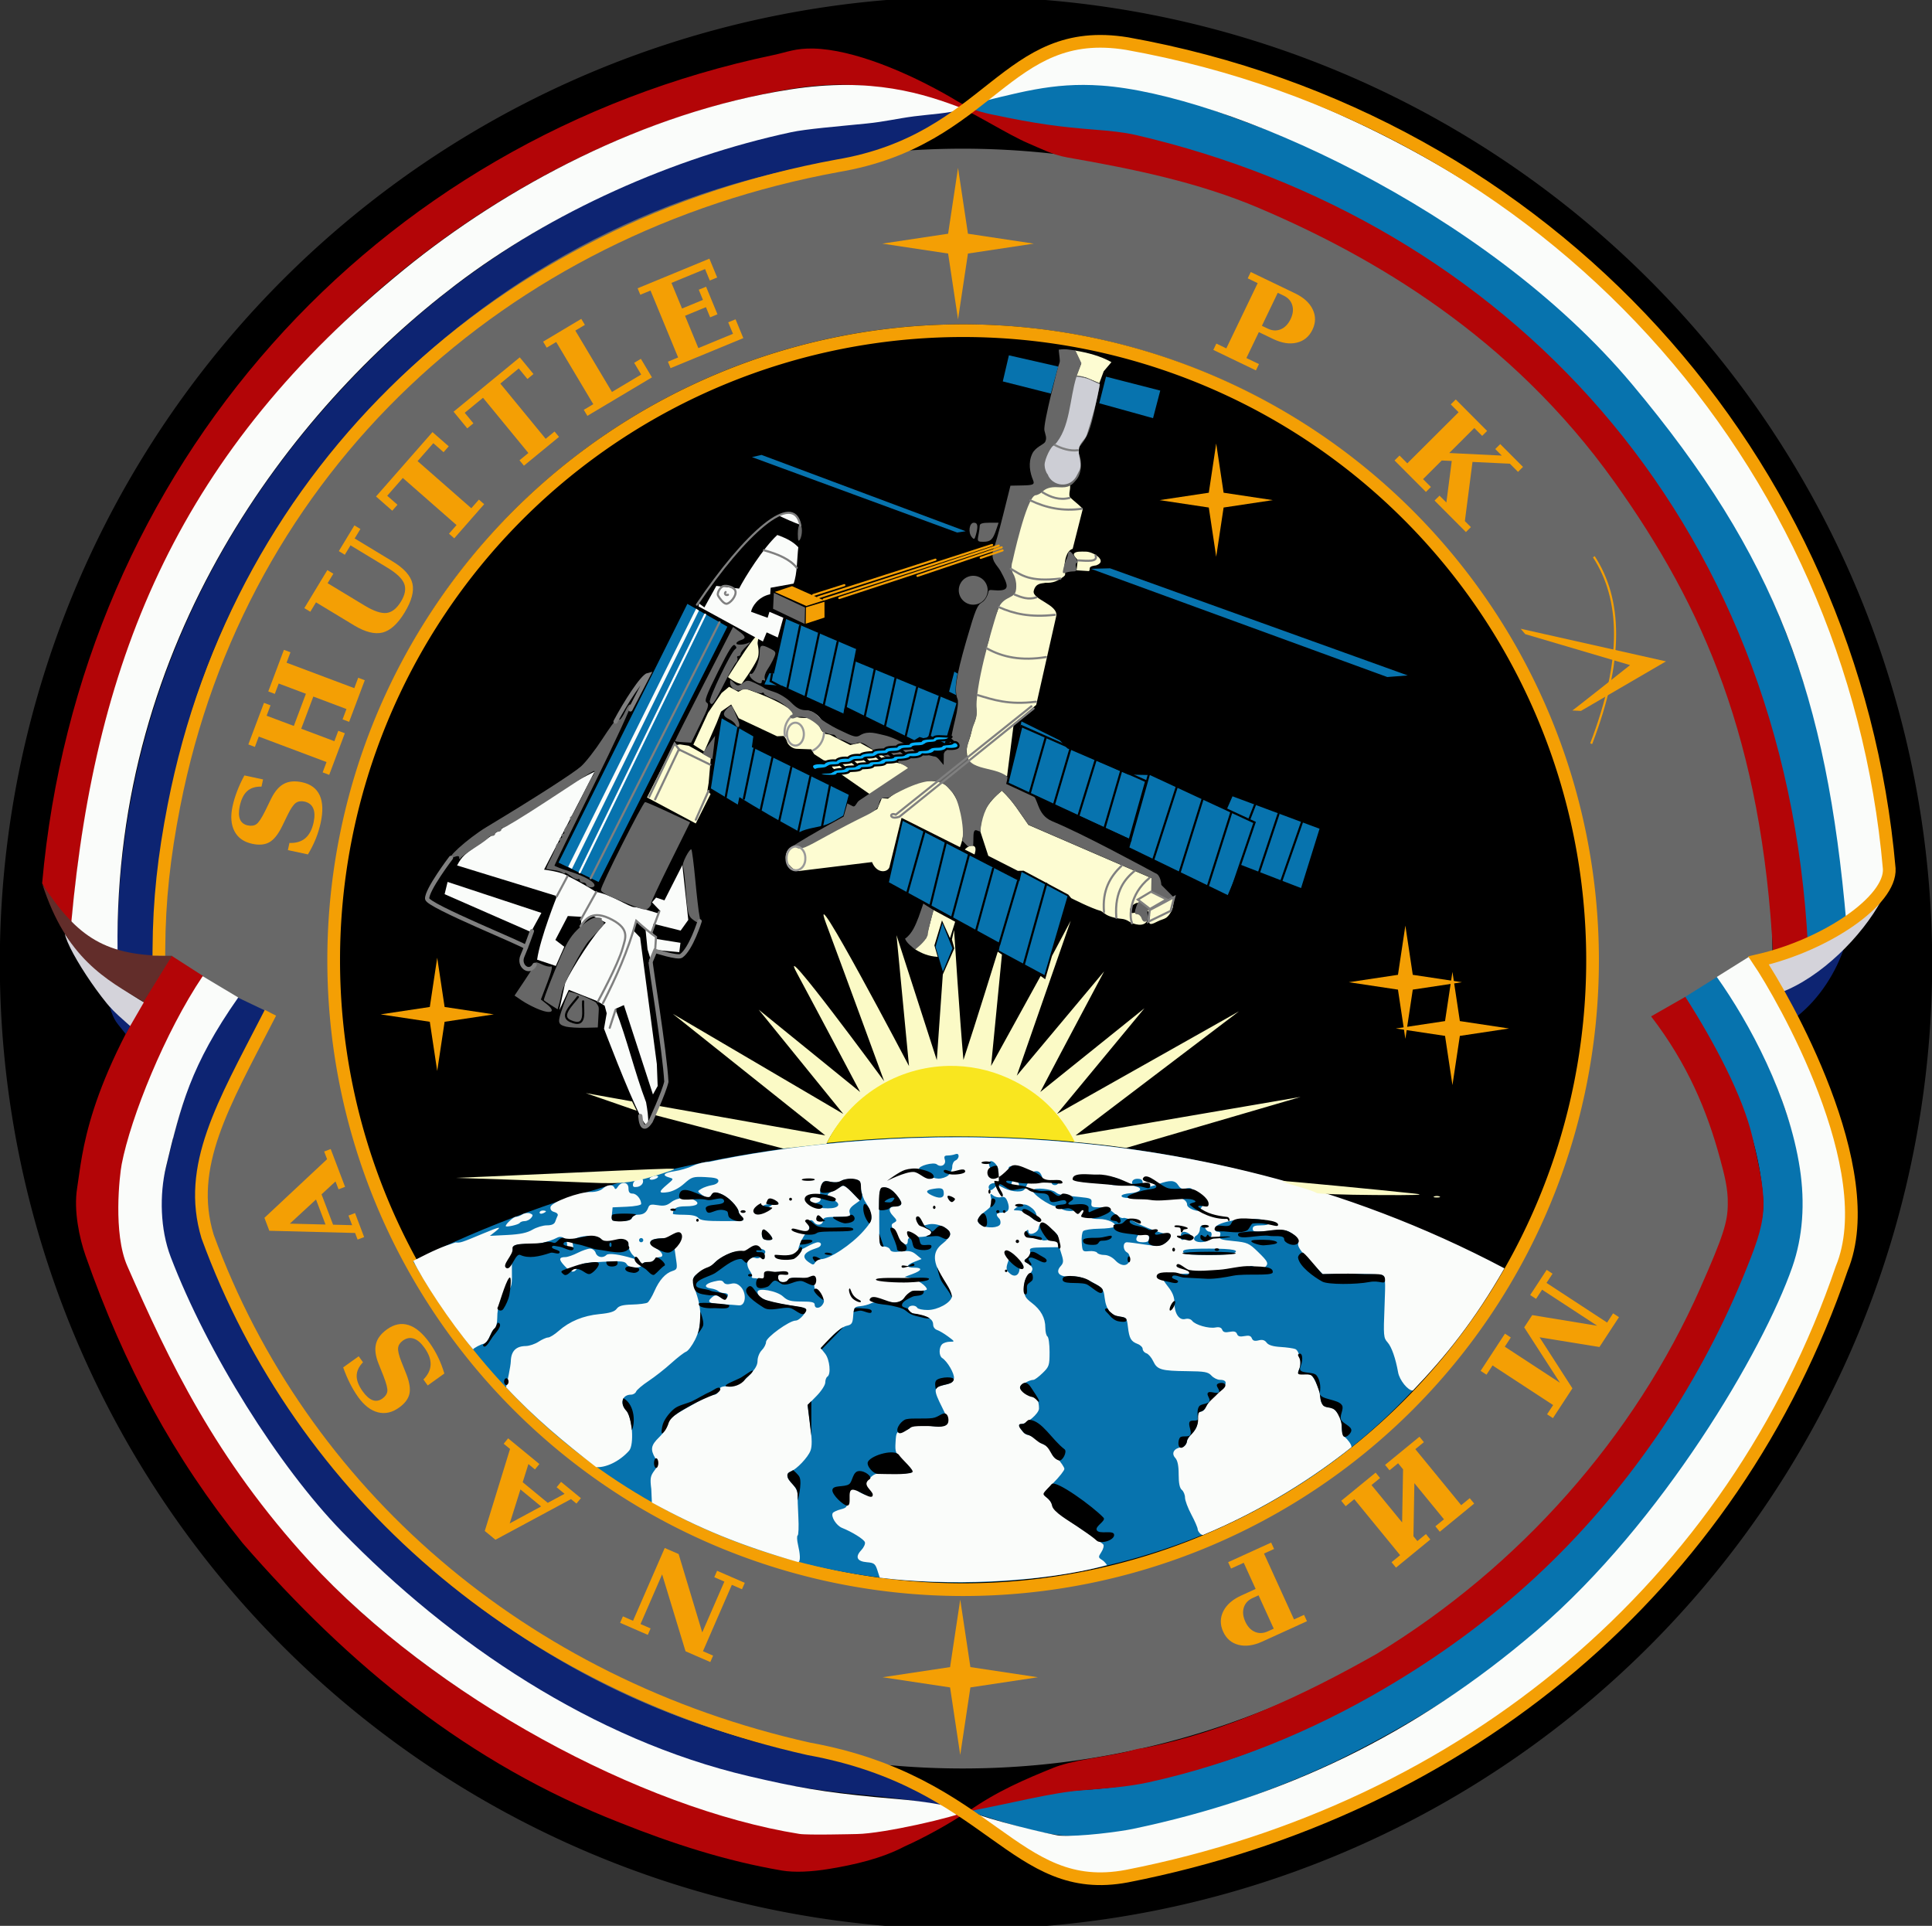 <?xml version="1.0"?>
<svg
    xmlns:rdf="http://www.w3.org/1999/02/22-rdf-syntax-ns#"
    xmlns="http://www.w3.org/2000/svg"
    xmlns:cc="http://creativecommons.org/ns#"
    xmlns:dc="http://purl.org/dc/elements/1.1/"
    xmlns:svg="http://www.w3.org/2000/svg"
    xmlns:inkscape="http://www.inkscape.org/namespaces/inkscape"
    xmlns:sodipodi="http://sodipodi.sourceforge.net/DTD/sodipodi-0.dtd"
    xmlns:ns1="http://sozi.baierouge.fr"
    xmlns:xlink="http://www.w3.org/1999/xlink"
    id="svg2"
    viewBox="0 0 913 910"
    version="1.0"
  >
  <rect x="0" y="0" width="913" height="910" fill="#333333" stroke="none"/>
  <path
      id="path2384"
      d="m900.24 458.91a443.28 443.28 0 1 1 -886.57 0 443.28 443.28 0 1 1 886.57 0z"
      transform="matrix(1.03 0 0 1.03 -14.165 -17.64)"
      fill-rule="evenodd"
  />
  <path
      id="path2694"
      d="m809.55 504.24a336.82 336.82 0 1 1 -673.64 0 336.82 336.82 0 1 1 673.64 0z"
      transform="matrix(1.013 0 0 1.013 -23.945 -57.844)"
      stroke="#686868"
      stroke-linecap="round"
      stroke-width="81.922"
      fill="none"
  />
  <path
      id="path3335"
      d="m768.11 504.24a295.38 295.38 0 1 1 -590.77 0 295.38 295.38 0 1 1 590.77 0z"
      transform="matrix(1.007 0 0 1.007 -20.896 -54.07)"
      stroke="#f49f04"
      stroke-linecap="round"
      stroke-width="5.96"
      fill="none"
  />
  <path
      id="path3415"
      d="m507.84 867.53c-15.21 0.3-35.07-7.2-50.12-11.53 18.59-6.43 38.69-9.41 58.4-10.48 20.5-1.67 26-3.97 41-7.47 18.14-4.23 34.8-9.91 51-17.61 105.08-47.96 181.54-123.45 221.27-234.61 2.41-7.3 3.88-9.16 3.87-17.75-1.83-35.77-19.43-68.46-36.85-97.07 0 0 15.22-9.51 15.22-9.51 16.78 22.4 27.73 47.84 35.77 74.5 4.89 16.65 7.01 40.76 3.61 53.5-41.85 114.81-114.15 191.45-220.22 243.02-41.33 19.44-90.14 34.36-122.95 35.01zm-312.61-271.5c137.03-68.43 337.15-88.98 513.94 2.61-99.75 188.67-391.93 209.78-513.94-2.61zm298.35-135.29l-21.58-11.61 0.69-3.43-52.62-28.81 6.55-29.01 55.15 28.5 1-4.38 21.71 11.5-10.9 37.24zm-51.47-13.34l3.25-11.15 4.75 11.87-4.53 11-3.47-11.72zm411.3-0.05c-7.76-174.5-114.86-320.44-288.82-375.27-17.08-5.386-33.85-8.606-51.59-10.44-18.52-1.876-37.67-2.851-57.75-11.418 22.86-8.273 52.6-15.055 76.6-10.5 19.08 3.623 37.11 10.779 55.6 17.458 170.87 61.71 275.54 200.28 285.63 379.35-5.68 3.34-11.67 7.21-19.67 10.82zm-320.47-46.82s1.94-3.65 1.94-3.65l-58.5-26.62 6.34-29.37s18.16 8.99 18.16 8.99l3.53 3.74 28.78 12.39 11.17 0.24 35.41 16.11 2.67-6.09 41.14 15.32-8.74 28.04-28.55-11.02-6.28 14.78-47.07-22.86zm-269 7.07l60.89-122.26 18.9 10.78-60.85 120.63s-18.94-9.15-18.94-9.15zm108.56-17.47c-12.25-6.68-23.1-13.47-23.1-13.47l-0.75 3.53-12.7-7.66 5.11-33.08 14.94 8.51-0.69 5.09 45.79 22.52s-2.61 9.81-2.61 9.81c-2.52 1.5-5.04 3.08-7.76 4.16-3.24 1.28-9.43 1.75-12.8 3.62 0 0-1.58-0.93-5.43-3.03zm-11.25-66.73s2.32-5.26 2.32-5.26l2.18 0.14 5.73-25.78c9.3 4.06 33.42 14.34 33.42 14.34l-1.25 5.48 48.34 19.96-5.48 18.97-7.21-3.82-2.03 1.63-2.74-0.82-2.45 1.52-8.12-3.97-24.65-12.09-0.62 3.51-28.98-13.15-8.46-0.66zm87.26 3.43l2.48-9.49c-0.18-0.04 1.55 0.94 1.55 0.94-0.44 1.27-1.36 8.08-0.73 10.16l-3.3-1.61zm67.03-58.06l9.03-0.23 140.69 50.62-9.68 0.75-140.04-51.14zm-63.21-17.14l-96.98-35.64 4.54-1.03 96.46 36.06s-4.02 0.61-4.02 0.61zm67.15-61.08l3.19-12.57 25.63 6.58-3.41 13.03s-25.41-7.04-25.41-7.04zm-45.59-10.32l2.88-12.33 23.32 5.31-3.49 12.76-22.71-5.74zm131.48 235.53l9.8-27.24m-20.52 23.24l8.72-27.05m-12.89 1.63l2-5.63m-164.15 40.15l7.42-28.11m3.36 34.47l7.43-28.99m3.18 35l7.95-28.81m3.19 34.47l8.31-28.81m2.82 35.35l8.31-28.99m2.65 38.01l10.79-36.42"
      fill="#0773ae"
  />
  <path
      id="path3484"
      d="m369.5 883.87c-26.32-4.48-51.76-12.71-76.5-22.6-71.64-27.97-127.84-73.99-178.36-132.14-32.782-40.75-55.882-83.6-74.206-135.77-2.912-8.29-5.691-21.25-3.986-31.96 2.651-16.65 3.816-47.34 44.659-109.76l14.845 9.54c-22.317 35.56-36.955 78.56-37.688 110.21-0.502 21.66 3.398 24.7 6.968 33.11 28.462 67.02 66.068 126.79 119.36 168.99 36.02 30.19 80.75 54.3 122.25 72.17 20.18 8.33 41.22 13.09 62.16 18.96 6.41 1.8 30.54 1.15 47.58-0.77 14-1.57 28.44-5.58 40.31-7.69-8.04 5.57-20.48 12.35-29.39 16.31-11.09 5.82-23.8 8.66-35.53 10.61-8.45 1.41-16.59 1.79-22.47 0.79zm88.11-27.97c13.45-9.47 26.85-15.2 40.39-20.65 3.66-1.5 9.63-2.98 17-4.24 11.96-2.03 17.48-3.12 20.57-4.07 1.69-0.52 3.91-0.94 4.93-0.94 38.77-7.68 75.89-25.14 110-44.47 67.55-41.07 121.98-102.6 153.07-173.02 10.65-24.12 12.93-31.12 12.91-39.51 0.21-7.39-1.74-14.45-3.64-21.5-6.08-22.54-15.36-44.81-32.58-67.24l16.17-9.24c13.69 21.44 27.23 46.92 31.76 66.48 7.69 33.32 7.41 37.17-4.92 67-10.58 25.59-24.72 51.59-40.44 74.34-34.22 49.55-75.61 87.88-128.36 118.9-34.76 20.45-72.15 35.72-111.47 44.4-10.32 2.28-20.97 2.94-31.5 3.82-14.05 0.97-32.83 5.99-53.89 9.94zm380.31-404.76c-5.32-101.55-32.81-164.15-74.86-223.21-49.21-69.12-114.62-106.85-167.91-129.54-28.82-12.282-59.65-18.559-90.92-24.021-6.54-1.141-12.5-4.186-18.73-6.853-8.52-3.648-25.54-14.2-30.5-15.995-13.21-4.78-17.25-6.665-37.66-9.828-18.56-2.878-33.17-1.725-49.93 1.446-76.54 14.483-150.69 55.734-208.35 112.41-67.015 65.87-113.78 149.34-125.25 280.52-5.848-5-9.797-11.31-13.902-18.65 17.546-197.17 157.06-351.9 345.59-391.42 6.6-1.383 10.4-3.268 18.94-3.063 18.75 0.448 44.38 11.163 65.11 23.178 8.21 5.008 11.49 6.364 19.45 8.033 20.79 4.36 31.2 5.794 49.15 7.185 6.05 0.468 13 1.146 18.85 2.509 173.58 40.418 307.01 179.39 317.38 383.3-5.52 1.68-9.09 3.02-16.46 4z"
      fill="#b30507"
  />
  <path
      id="path3240"
      d="m406.5 847.99c-160.01-14.12-274.59-121.76-325.89-253.49-3.771-9.68-5.958-26.99-3.6-36.88 7.118-29.88 14.069-59.78 34.76-86.55l17.52 8.35c-19.82 29.9-32.134 60.59-34.93 95.79-0.589 7.41 0.702 7.54 4.978 17.86 55.202 133.2 171.39 222.74 311.16 240.56 2.74 0.35 5.28 1.19 5.95 1.46 11.07 4.49 30.27 11.73 40.4 20.24-17.03-3.71-36.83-6.15-50.35-7.34zm-351-398.68c-0.64-112.64 48.03-217.23 138.33-296.92 40.22-35.49 127.58-96.59 261.34-100.41-12.07 7.92-29.95 16.118-43.36 21.779-90.58 10.89-165.32 49.221-224.6 106.57-73.54 75.61-111.21 155.96-114.69 271.34-4.776 0.01-11.615-0.92-17.02-2.36z"
      fill="#0d2472"
  />
  <path
      id="path3756"
      d="m350.47 323.13c-2.2 0.13-6.45-3.2-6.45-3.2s7.49-12.07 11.83-17.6 1.93 0.51 2.18 1.88c0.31 1.68 1 4.84-0.23 7.39-2.26 4.71-7.33 11.53-7.33 11.53z"
      fill="#fdfcd2"
  />
  <path
      id="path3754"
      d="m325.47 352.38l10.42 5.82-1 11.69-0.6 3.77 1.5 1.54-6.99 13.9-23.02-12.27 12.25-24.46 3.26-0.64s4.18 0.65 4.18 0.65z"
      fill="#fdfcd2"
  />
  <path
      id="path3752"
      fill="#fafcfa"
      d="m360.52 303.13l-30.4-16.6 0.3-1.33 2.46 1.81 5.63-10.16 10.76 1.27c2.72-5.34 11.42-19.22 18.06-25.33 4.94 1.78 7.56 3.32 9.93 5.8-0.61 4.76-0.47 12.75-2.25 17.18l-10.83 1.95s-0.21 3.08-0.21 3.08c-5.69 1.18-8.63 5.88-9.04 8.29l7.82 2.83 0.87-2.83 6.56 2.81s-2.62 9.33-2.62 9.33l-5.26-2.41s-1.78 4.31-1.78 4.31z"
  />
  <path
      id="path3750"
      fill="#fafcfa"
      d="m290.76 476.73l4.07-1.8 13.73 42.24 2.23-4-0.39-10.37-7.9-59.79s-3.25-3.41-3.25-3.41l1.06-4.36 4.76 4.12 0.93 9.25s1.7 5.46 1.7 5.46l1.41-5.29 11.89 1.13 0.57-4.41-11.1-1.78s-2.38-3.22-2.38-3.22l0.76-3.98 12.8 3.2 3.6-5.04-2.79-25.9-8.47 16.66-3.94-1.31-1.93 2.24 4 4.18-1.5 0.92s-8.54-2.82-10.91-2.82-11.04-6.07-18.1-7.22c-3.07-2.04-10.13-6.01-13.37-7.47-2.41-1.99-11.14-3.04-11.14-3.04s23.9-46.31 23.9-46.31c-19.21 9.43-38.17 23.18-55.68 35-5.36 3.88-6.98 4.86-9.32 9.33l47.21 14.51s-7.9 19.63-9.4 30.02l8.84 2.95s4.01-9.05 4.01-9.05l-4.22-3.23 5.89-11.3 6.46 0.38s-0.31 4.4-0.31 4.4 4.93-5.23 4.93-5.23l6.87 3.55c-5.37 4.93-15.63 21.05-19.2 28.48l-2.77 12.88s4.47-9.58 4.47-9.58l13.67 5.43 3.29 2.07 0.96 3.58-1.27 7.27s11.07 29.31 17.24 41.4 2.64-6.62 2.64-6.62c-5.48-14.43-8.93-29.66-14.55-44.12z"
  />
  <path
      id="path3748"
      fill="#fafcfa"
      d="m457.91 855.72c7.75 3.87 39.81 11.47 42.78 11.66 9.87 0.61 28.68-1.93 34.52-3.15 71.12-14.84 133.18-44.12 191.29-94.05 58.98-50.67 106.7-132 120.47-171.45 5.02-14.37 6.06-30.22 3.61-46.46-5.16-34.22-23.86-68.94-39.28-90.65 0 0 15.71-9.83 15.71-9.83 25.42 29.1 40.94 69.12 44.41 106.8 1.16 12.61 2.17 25.68-1.79 37.89-24.24 74.67-70.67 141.93-131.61 191.82-72.33 59.23-156.51 91.95-203.52 97.02-27.37 2.96-54.98-8.78-76.59-29.6z"
  />
  <path
      id="path3746"
      fill="#fafcfa"
      d="m404.99 866.62c-2.11 0.04-23.32 0.58-27.28-0.06-74.45-11.93-172.54-64.63-231.41-128.76-44.51-48.48-66.42-94.67-86.171-139.64-6.729-15.32-3.64-42.76-2.623-48.03 4.279-22.21 20.456-62.38 38.272-88.85l16.812 10.05c-22.458 32-27.325 51.51-34.136 80.04-3.151 13.2-2.751 29.57 2.207 42.54 17.446 45.62 51.089 99.03 80.749 129.61 51.38 52.96 118.86 98.5 192.43 115.76 22.86 5.36 35.45 7.53 59.51 9.86 14.01 1.36 26.35 1.74 43.73 6.54-5.37 2.87-39.57 10.76-52.09 10.94z"
  />
  <path
      id="path3742"
      fill="#fafcfa"
      d="m481.81 599.8c0.34-2.89-2.64-8.42-3.82-7.1-0.4 0.44-1.19 2.21-1.76 3.93-0.85 2.54-0.73 3.44 0.61 4.78 2.3 2.31 4.6 1.56 4.97-1.61zm52.03-4.71c0.2-1.45-0.3-2.77-1.25-3.3-2.05-1.15-2.08-4.79-0.03-4.79 0.86 0 4.65 0.48 8.43 1.07 5.95 0.92 7.22 0.84 9.44-0.62 2.94-1.93 3.41-4.45 0.82-4.45-2.24 0-10.96-3.31-15.62-5.93-1.98-1.11-4.17-1.8-4.86-1.53-0.7 0.26-2.62-0.76-4.26-2.28-2.23-2.06-4.02-2.76-7-2.76-3.53 0-3.97-0.26-3.71-2.15 0.26-1.94-0.28-2.22-5.5-2.73-9.1-0.89-9.91-1.05-11.4-2.23-2.01-1.6-9.51-2.38-10.78-1.11-1.25 1.25 7.9 7.72 10.91 7.72 1.02 0 2.1 0.4 2.4 0.88 0.95 1.54 6.54 1.87 7.71 0.45 1.67-2.01 2.65-1.63 4.36 1.67 1.36 2.62 2.09 3 5.83 3 4.42 0 8.81 2.2 7.34 3.67-0.46 0.46-3.74 0.87-7.3 0.92-3.55 0.05-6.91 0.55-7.48 1.12-0.56 0.56-0.88 2.99-0.7 5.4 0.3 4.27 0.4 4.38 3.47 4.09 1.74-0.17 3.45 0.17 3.81 0.75s1.89 1.05 3.41 1.05c1.67 0 3.72 1.01 5.16 2.54 2.95 3.15 6.32 2.92 6.8-0.45zm3.16-9.47c0-1.97 2.71-3.95 4.49-3.26 0.83 0.32 1.51 1.49 1.51 2.61 0 1.59-0.65 2.03-3 2.03-1.88 0-3-0.51-3-1.38zm45.42 6.77c4.15-1.59 0.49-2.39-10.92-2.39-11.43 0-13.72 0.45-11.83 2.33 0.83 0.84 20.6 0.89 22.75 0.06zm-278.42-6.39c0-0.55-0.45-1-1-1s-1 0.45-1 1 0.45 1 1 1 1-0.45 1-1zm266.93 0.06c1.86-1.17 2.27-4.06 0.59-4.06-0.72 0-1.57-0.68-1.88-1.5-0.83-2.16-2.64-1.85-2.64 0.45 0 1.07-0.74 2.36-1.64 2.87-0.9 0.5-1.33 1.43-0.94 2.05 0.83 1.35 4.51 1.46 6.51 0.19zm-205.93-0.73c0-1.01-3.19-4.33-4.15-4.33-1.01 0-1.14 3.37-0.18 4.33 0.87 0.87 4.33 0.87 4.33 0zm196.2-0.44c1.66-0.89 1.8-1.28 0.69-1.98-2.31-1.46-3.89-1.02-3.89 1.09 0 2.31 0.37 2.41 3.2 0.89zm-73.38-13.89c-2.8-2.34-4.8-2.48-7.38-0.53-1.86 1.41-1.83 1.47 0.76 1.5 1.49 0.02 3.95 1.2 5.5 2.64 2.75 2.56 2.81 2.57 3.12 0.47 0.2-1.31-0.58-2.9-2-4.08zm81.33-2.05c1.12-0.75-1.94-4.95-3.6-4.95-0.73 0-1.6-0.69-1.92-1.52-0.41-1.06-1.34-1.34-3.04-0.91-1.83 0.46-2.79 0.08-3.76-1.48-1.54-2.45-3.83-2.6-9.33-0.62-5.63 2.03-7.5 1.91-7.5-0.47 0-1.47-0.67-2-2.5-2-3.08 0-3.44 2.94-0.46 3.72 3.35 0.88 1.61 2.76-2.87 3.09-2.29 0.17-4.17 0.73-4.17 1.25 0 1.33 4.36 1.39 19.29 0.27 7.03-0.52 11.71 1.08 11.71 4 0 0.71 1.24 1.73 2.75 2.28 2.18 0.8 2.94 0.68 3.66-0.55 0.51-0.86 1.29-1.81 1.74-2.11zm-205.15 1.05c1.22-0.79 1.09-0.97-0.69-0.98-1.21-0.01-2.47 0.43-2.81 0.98-0.79 1.27 1.53 1.27 3.5 0zm107.46-10c0.17 0 1.6 0.67 3.18 1.49 1.57 0.83 4.33 1.5 6.13 1.5 2.57 0.01 3.48-0.52 4.22-2.47 0.8-2.09 1.41-2.39 3.86-1.9 3.43 0.69 4.69-0.75 3.16-3.61-0.81-1.5-1.71-1.87-3.5-1.42-1.46 0.36-3.29-0.03-4.68-1-1.25-0.87-3.46-1.59-4.91-1.59-2.28 0-2.58 0.34-2.16 2.5 0.38 2 0.07 2.5-1.54 2.5-1.1 0-2.27 0.68-2.58 1.5-0.32 0.82-1.46 1.5-2.55 1.5-2.23 0-3.52 1.5-2.59 3.01 0.39 0.62 1.2 0.43 2.14-0.5 0.82-0.83 1.64-1.51 1.82-1.51zm6.54-0.44c0-0.79 0.4-1.69 0.89-1.99 1.1-0.68 3.34 1.87 2.43 2.77-1.19 1.19-3.32 0.69-3.32-0.78zm22-0.56c0-0.55-0.68-1-1.5-1s-1.5 0.45-1.5 1 0.68 1 1.5 1 1.5-0.45 1.5-1zm30.5 0c1.06-1.72-4.68-3.34-12.29-3.49-6.12-0.12-7.23 0.11-6.97 1.43 0.24 1.19 1.64 1.56 5.94 1.56 3.1 0 5.97 0.34 6.39 0.75 1.12 1.1 6.21 0.91 6.93-0.25zm-114.75 186.5l-1.12-3.5c-1-3.09-1.57-3.54-4.94-3.81-4.7-0.39-5.7-2.49-2.69-5.69 1.24-1.32 2.01-3.03 1.71-3.81-0.54-1.41-5.97-4.8-10.82-6.74-2.68-1.08-5.36-5.38-4.35-7.01 0.31-0.5 2-1.28 3.76-1.74 2.99-0.78 3.2-1.13 3.2-5.27 0-3.83 0.3-4.47 2.25-4.75 1.24-0.18 2.25 0.11 2.25 0.63 0 1.2 5.85 3.67 6.69 2.83 0.35-0.34-0.12-1.45-1.03-2.46-2.22-2.45-2.1-3.42 0.74-6.08 2.17-2.04 3.2-2.22 11-1.93 5.54 0.21 8.6-0.04 8.6-0.72 0-0.57-1.82-2.82-4.04-4.99-3.79-3.7-4.03-4.26-3.75-8.96 0.27-4.74 0.45-5.02 3.29-5.34 1.65-0.18 3.34-0.93 3.76-1.67 0.57-1.01 2.57-1.2 8.22-0.77 10.52 0.8 11.14 0.04 6.88-8.42-4.44-8.82-4.36-9.81 0.89-10.91 3.28-0.69 4.32-1.4 4.56-3.1 0.31-2.15-3.08-8.01-5.56-9.59-1.59-1.02-1.62-4.93-0.05-6.5 0.66-0.66 2.32-1.2 3.69-1.2 2.43 0 2.4-0.07-0.88-2.49-1.85-1.37-4.19-2.75-5.19-3.07-1-0.31-1.82-1.39-1.82-2.38 0-2.57-2.12-4.01-7.13-4.87-2.94-0.5-4.46-1.3-4.68-2.47-0.37-1.89 3.21-2.5 4.31-0.72 0.34 0.55 2.55 1 4.91 1 4.7 0 10.84-3.36 11.4-6.23 0.17-0.91-1.51-4.48-3.75-7.91-5.48-8.45-5.65-13.41-0.56-17.29 1.92-1.47 3.5-3.45 3.5-4.39 0-2.72-6.15-5.53-10.15-4.64-3.24 0.72-3.27 0.78-1.06 1.77 4.21 1.89 2.26 4.19-3.56 4.19-4.32 0-5.23 0.31-5.23 1.75 0 3.55-3.3 1.53-6.12-3.74-1.89-3.53-1.92-3.91-0.38-4.77 1.52-0.85 1.47-1.14-0.52-3.26-2.54-2.7-1.91-4.48 1.58-4.48 3.28 0 3.1-2.08-0.53-5.97-2-2.14-3.71-3.07-5.25-2.85-2.25 0.32-2.28 0.52-2.28 14.07 0 13.65 0.02 13.75 2.28 13.75 1.26 0 2.53 0.65 2.84 1.44 0.41 1.09 1.7 1.31 5.22 0.89 3.78-0.44 5.14-0.16 7.16 1.52l2.5 2.07-3.25 1.26c-4.07 1.57-4.18 2.82-0.25 2.82 4.1 0 3.77 1.31-0.75 2.98l-3.75 1.39 3.04 0.64c3.04 0.65 7.46 3.74 7.46 5.21 0 0.43-1.76 0.78-3.91 0.78-3.07 0-4.43 0.61-6.31 2.85-2.24 2.66-2.78 2.81-8.16 2.37-3.21-0.27-6.73 0-7.94 0.61-1.2 0.61-3.53 1.23-5.18 1.38-2.75 0.27-3.03 0.63-3.3 4.47-0.27 3.69-0.65 4.26-3.18 4.81-1.6 0.36-4.9 2.81-7.5 5.59l-4.64 4.96 2.06 2.61c2.17 2.77 2.86 9.74 1.06 10.85-0.55 0.34-1 1.59-1 2.77 0 1.19-1.88 4.07-4.18 6.41l-4.17 4.26 1.22 9.34c0.9 6.87 0.93 10.11 0.13 12.23-1.2 3.14-6.46 8.69-9.25 9.76-2.44 0.93-2.18 3.03 0.75 5.96 1.38 1.37 2.47 3.57 2.43 4.88-0.05 1.32 0.11 6.12 0.35 10.67 0.24 4.56 0.09 8.49-0.32 8.75-0.41 0.25-0.36 2.15 0.12 4.21 1.04 4.48 1.31 7.9 0.22 8.41-27.09-7.81-46.38-15.67-69.24-28.18l-0.28-6.36c-0.63-5.02-0.45-6.14 1.45-8.71 2.09-2.83 2.11-3.05 0.47-5.82-2.47-4.19-2.11-6.16 1.82-9.98 1.93-1.87 3.84-4.72 4.26-6.34 0.76-2.93 2.26-4.02 15.45-11.19 2.6-1.41 5.46-2.57 6.35-2.57 0.88 0 1.84-0.9 2.13-2 0.42-1.61 1.36-2 4.88-2 3.83 0 5.93-1.57 8.88-4.53 3.34-3.34 4.53-5.3 4.53-7.5 0-1.64 0.9-3.87 2-4.97s2-2.84 2-3.86c0-2.17 11.01-10.14 14.01-10.14 1.94 0 5.76-4.56 4.7-5.62-0.31-0.31-4.71-1.18-9.77-1.94-8.93-1.34-12.94-3.18-12.94-5.97 0-2.18 9.16-0.54 12.05 2.15 2.12 1.98 3.61 2.38 8.75 2.38 4.84 0 6.2 0.33 6.2 1.5 0 2.13 2.74 1.86 3.95-0.4 0.82-1.53 0.55-2.2-1.4-3.48-1.58-1.03-2.53-2.72-2.74-4.85-0.3-3.21-0.42-3.28-6.04-3.78-4.23-0.38-5.87-0.16-6.25 0.82-0.28 0.73-1.53 1.18-2.77 1.01-1.66-0.24-2.19-0.91-2.01-2.57 0.13-1.24-0.1-2.24-0.5-2.22-1.45 0.06-3.74 2.5-3.74 3.97 0 0.82-1.01 1.64-2.25 1.82-1.51 0.21-2.25-0.19-2.25-1.25 0-0.94-0.86-1.57-2.17-1.57-1.19 0-1.88-0.28-1.53-0.63s-0.03-1.57-0.84-2.72c-2.65-3.8-0.99-7.48 2.79-6.15 1.71 0.61 5.11-2.11 4.29-3.43-0.87-1.41-5.23-1.38-6.11 0.04-0.42 0.68-2.15 0.87-4.54 0.49-3.07-0.49-4.9-0.06-8.87 2.08-2.76 1.49-5.3 3.63-5.65 4.76-0.78 2.52-2.2 3.52-5 3.54-4.09 0.03-4.74 2.36-2.45 8.79 2.91 8.2 2.75 15.97-0.46 22.31-1.4 2.76-3.31 5.3-4.25 5.64-0.94 0.35-4.11 2.8-7.04 5.45-2.93 2.66-7.73 6.42-10.66 8.37-2.93 1.94-5.58 4.19-5.89 5-0.3 0.8-1.38 1.46-2.39 1.46-4.19 0-5.45 4.08-2.29 7.44 2.9 3.09 3.83 16.28 1.35 19.06-4.83 5.4-11.42 8.13-15.58 7.73-14.94-11.53-29.4-23.57-42.53-37.71 0.42-2.06 2.15-9.91 2.21-12.22 0.13-4.87 2.42-7.21 7.11-7.27 1.65-0.03 4.35-0.94 6-2.03s3.68-1.99 4.5-2c0.82 0 3.08-1.4 5-3.1 5.14-4.54 11.62-7.21 19.28-7.96 4.92-0.47 7.16-1.16 8.14-2.5 1.03-1.4 2.79-1.89 7.34-2.01 3.29-0.08 6.55-0.5 7.23-0.92s2.15-2.85 3.26-5.39c2.33-5.3 5.23-8.53 8.6-9.58 2.11-0.66 2.28-1.15 1.73-4.89-0.33-2.28-0.75-5.21-0.93-6.52-0.41-3.05-2.78-4.33-7.34-3.94-4.71 0.4-5.3 2.34-1.4 4.56 3.17 1.8 4.15 4.25 1.71 4.25-0.76 0-1.94 0.69-2.64 1.52-0.69 0.84-2.05 1.28-3 0.97-1.04-0.33-1.98 0.07-2.33 0.98-0.8 2.08-6.29 1.99-7.47-0.11-0.79-1.41-2.38-1.57-11.25-1.14-9.15 0.44-10.49 0.74-11.75 2.64-1.89 2.84-3.16 2.7-6.4-0.73-2.83-3-2.72-4.13 0.43-4.13 1.03 0 3.63-0.9 5.79-2s4.81-2 5.89-2c1.1 0 2.26 0.89 2.61 2 0.68 2.13 3.44 2.66 5.11 0.99 0.96-0.96 6.1-0.29 12.3 1.59l2.41 0.74-2.16-2.16c-1.19-1.19-2.16-3.24-2.16-4.57 0-2.32-0.2-2.38-5.78-1.88-4.56 0.42-6.06 0.19-7.12-1.09-1.51-1.82-7.52-2.17-11.46-0.67-1.85 0.7-2.34 1.46-1.94 3 0.37 1.44 0.06 2.05-1.08 2.05-0.92 0-1.62-0.82-1.62-1.88 0-2.72-2.44-4.44-4.67-3.3-4.14 2.12-9.55 3.27-14.31 3.05-2.78-0.13-5.56 0.27-6.17 0.88-0.67 0.67-1.04 4.67-0.94 10.19 0.16 8.3-0.03 9.27-2.15 11.32-3.22 3.11-4.76 7.07-4.76 12.23 0 2.41-0.5 4.7-1.1 5.07-0.61 0.38-1.74 2.2-2.52 4.06-0.77 1.86-2.08 3.38-2.89 3.38-0.82 0-4.89 2.08-4.89 2.63-11.01-13.01-23.98-32.88-28.26-41.88 10.03-5.1 13.15-6.47 19.91-8.67 2.39 0.23 2.5 0.2 13.1-4.22 8.06-3.36 9.03-3.51 5.65-0.85l-2.5 1.96 8.32-0.42c6.02-0.31 9.27-1 11.8-2.49 1.92-1.13 4.99-2.06 6.82-2.06 2.27 0 3.52-0.56 3.94-1.75 0.34-0.96 0.86-2.26 1.16-2.87 0.3-0.62-0.42-1.38-1.59-1.68-1.38-0.36-2-1.19-1.78-2.38 0.44-2.29 13.69-7.22 19.07-7.08 2.2 0.05 4.5-0.6 5.58-1.58 2.18-1.97 4.8-2.16 5.54-0.41 0.37 0.9 0.84 0.75 1.63-0.5 1.74-2.74 5.01-2.25 5.01 0.75 0 1.82 0.54 2.5 1.96 2.5 1.86 0 4.04 2.64 4.04 4.89 0 0.56-3.02 1.15-6.75 1.31l-6.75 0.3-0.31 3.25c-0.32 3.24-0.3 3.25 4.28 3.25 3.16 0 4.77-0.47 5.17-1.5 0.31-0.82 1.54-1.51 2.72-1.52 2.68-0.01 4.09-0.96 4.97-3.32 0.55-1.51 1.35-1.72 4.47-1.19 2.97 0.5 4.36 0.19 6.4-1.42 2.83-2.22 7.76-2.68 10.89-1 3.06 1.64 1.26 2.95-4.04 2.95-4.41 0-6.05 0.97-6.05 3.58 0 0.23 2.42 0.42 5.38 0.42 3.56 0 5.8 0.51 6.62 1.5 0.96 1.16 3.64 1.5 11.78 1.5 10.14 0 10.47-0.07 8.87-1.83-0.91-1-1.65-2.32-1.65-2.93 0-0.6-1.46-2.64-3.25-4.52-3.55-3.74-8.56-5.38-9.44-3.1-0.68 1.78-2.3 1.7-4.81-0.21-2-1.53-2-1.53 0-2.72 1.1-0.65 3.35-1.41 5-1.69 1.78-0.3 3-1.11 3-2 0-1.14-1.49-1.57-6.2-1.8-5.82-0.27-6.42-0.09-10 3.1-2.28 2.05-5.29 3.64-7.55 3.99-4.61 0.72-4.71 0-0.51-3.53 3.19-2.68 3.21-2.75 1.01-3.37-3.63-1.01-2.6-2.22 2.5-2.96 2.61-0.37 6.52-1.53 8.69-2.56 2.16-1.03 5.6-1.87 7.64-1.87 65.78-13.83 222.57-30.74 375.85 50.31-14.14 24.69-27.93 41.8-43.28 57.76-2.32 0-6.29-4.93-6.94-8.57-1.2-6.72-3.1-12.12-5-14.23-1.89-2.08-1.98-3.15-1.43-16.67 0.52-12.93 0.41-14.51-1.1-15.1-0.92-0.37-7.62-0.61-14.88-0.54l-13.2 0.13-6.06-6.3c-4.47-4.65-5.93-6.83-5.57-8.37 0.34-1.48-0.38-2.71-2.49-4.27-2.69-1.99-3.71-2.14-10.97-1.53-7.04 0.59-8.01 0.47-8.01-0.98 0-1.25 0.96-1.64 4-1.64 4.34 0 5.37-1.4 1.75-2.37-7.12-1.91-22.98 0.53-23.56 3.62-0.21 1.09 0.28 1.75 1.3 1.75 1.15 0 1.47 0.56 1.05 1.87-0.53 1.66 0.18 1.94 6.4 2.56 6.53 0.64 7.3 0.98 11.53 5.09 4.96 4.82 5.28 5.62 3 7.51-1.25 1.03-2 1.02-3.99-0.04-2.11-1.13-2.72-1.08-4.33 0.37-1.03 0.93-3.17 1.73-4.76 1.77-30.12 0.78-35.39 1.08-35.39 2.02 0 0.59 1.35 2.77 3 4.85 2.17 2.74 3 4.86 3 7.67 0 5.03 2.25 8.34 5.14 7.58 1.28-0.33 2.61 0.02 3.26 0.88 1.48 1.93 7.82 3.74 11 3.13 1.75-0.33 2.77 0.01 3.18 1.08 0.43 1.14 1.41 1.41 3.5 0.99 2.09-0.41 3.06-0.14 3.5 1 0.43 1.15 1.4 1.42 3.5 1 2.11-0.42 3.06-0.14 3.51 1.04 0.45 1.17 1.33 1.44 3.17 0.98 1.8-0.46 2.92-0.14 3.81 1.08 0.85 1.16 2.98 1.82 6.59 2.04 2.94 0.18 6.07 0.63 6.97 0.99 1.99 0.81 3.16 7.13 1.79 9.68-0.85 1.61-0.61 1.86 1.79 1.88 1.54 0 3.3 0.34 3.93 0.75 1.52 0.98 4.36 7.92 4.36 10.65 0 2.58 1.76 4.58 4.03 4.58 3 0 5.97 4.32 5.97 8.69 0 2.39 0.62 4.58 1.5 5.31 1.14 0.95 3.43 3.67 3.13 4.85-16.54 13.18-40.78 29.3-70.16 41.48-1.12 0-2.47-1.94-2.47-2.69s-1.35-3.89-3-6.98-3-6.7-3-8.02-0.68-2.96-1.5-3.64c-1.03-0.86-1.5-3.14-1.5-7.29 0-4.2-0.5-6.61-1.64-7.86-1.95-2.16-0.56-4.54 2.96-5.04 1.33-0.19 2.3-1.14 2.48-2.44 0.17-1.16 1.41-3.16 2.75-4.42 1.77-1.66 2.45-3.36 2.45-6.12 0-2.77 0.42-3.83 1.52-3.83 0.84 0 1.94-1.08 2.44-2.4 0.5-1.31 2.93-4.08 5.39-6.14 4.67-3.9 5.15-6.46 1.2-6.46-1.23 0-3.05-0.9-4.05-2-1.56-1.72-3.16-2.01-11.4-2.1-12.29-0.13-14.25-0.69-16.1-4.66-0.82-1.77-2.29-3.47-3.25-3.79s-1.75-1.24-1.75-2.04-1.08-1.87-2.4-2.37c-3.14-1.2-3.94-2.6-4.57-8.04-0.49-4.18-0.75-4.52-3.68-4.81-4.22-0.41-6.66-3.37-7.31-8.88-0.51-4.33-0.82-4.71-6.04-7.5-4.2-2.24-6.54-2.87-9.88-2.62-5.34 0.38-7.61-1.88-4.9-4.88 1.37-1.51 1.45-2.4 0.51-5.41l-1.12-3.59-7.15 0.09c-6.35 0.09-7.09 0.3-6.67 1.9 0.26 1.01-0.32 2.37-1.35 3.12-1.73 1.27-1.72 1.39 0.37 2.69 2.72 1.7 2.76 3.06 0.19 5.39-1.41 1.27-2 3.08-2 6.1 0 3.75 0.45 4.64 3.56 7.01 4.34 3.31 6.44 7.15 6.44 11.78 0 1.92 0.45 3.77 1 4.11s1 3.65 1 7.36c0 6.32-0.21 6.95-3.3 9.94-1.81 1.76-3.75 3.2-4.3 3.2-1.96 0-6.38 2.52-6.39 3.63-0.01 1.37 4.35 4.37 6.35 4.37 1.64 0 2.64 2.11 2.64 5.55 0 2.39-5.94 7.45-8.76 7.45-0.96 0-0.87 0.64 0.35 2.5 0.9 1.38 2.31 2.5 3.13 2.5s2.83 1.12 4.46 2.5c1.64 1.38 3.61 2.5 4.4 2.5 0.78 0 1.42 0.45 1.42 1s1.58 2.74 3.5 4.87 3.5 4.48 3.5 5.22-2.35 3.73-5.22 6.63c-5.13 5.2-5.18 5.31-3.11 6.76 1.15 0.81 2.38 2.6 2.73 3.97 0.45 1.8 3.82 4.59 11.98 9.91 6.25 4.07 11.66 7.89 12.03 8.49s-0.06 2.21-0.95 3.56c-1.52 2.34-1.5 2.55 0.46 3.77 1.17 0.73 2.24 2.37 2.24 2.37-31.89 8.72-77.11 9.8-107.41 5.95zm-27.91-150.5c4.16 0 14.47-6.8 20.24-13.35 3.52-4.01 4.06-5.19 3.55-7.77-0.34-1.68-1.48-4.27-2.55-5.77-1.06-1.49-2.08-4.49-2.26-6.66-0.31-3.79-0.48-3.96-4.14-4.26-2.1-0.18-4.43 0.19-5.17 0.81-0.82 0.67-2.77 0.85-4.92 0.45-3.14-0.59-3.67-0.38-4.47 1.74-0.51 1.33-0.7 3.56-0.43 4.97 0.39 2.05 0.02 2.69-1.85 3.2-3.65 1-0.33 2.61 5.41 2.62 5.41 0.02 6.6-2.18 2.25-4.16-3.1-1.41-3.17-2.58-0.25-3.84 1.24-0.54 3.01-1.52 3.94-2.19 1.44-1.02 2.27-0.62 5.43 2.63l3.73 3.85-2.71 1.97c-1.9 1.39-2.53 2.54-2.11 3.87 0.55 1.72 0.03 1.89-5.96 1.89-5.23 0-6.57 0.31-6.57 1.53 0 2.34-2.92 2.97-4.4 0.94-1.45-1.99-3.19-0.45-2.25 2 0.29 0.76-0.14 1.94-0.97 2.63-1.59 1.32-4.68 7.94-4.01 8.6 0.22 0.22 2.04-0.52 4.04-1.65 2.01-1.13 4.31-2.05 5.12-2.05 2.05 0 1.84 1.94-0.28 2.62-6.53 2.09-7.78 4.2-4.04 6.82 1.96 1.37 2.31 1.37 3.05 0.05 0.46-0.82 1.62-1.49 2.58-1.49zm112.1-10.76c0.79-0.52-6.02-6.24-7.43-6.24-0.75 0-1.51 1.01-1.69 2.25-0.35 2.43-4.82 3.93-4.82 1.62 0-0.93-0.3-0.97-1.11-0.16-1.76 1.76-0.08 3.29 3.61 3.29 1.86 0 3.64 0.41 3.95 0.91 0.46 0.75 5.59-0.39 7.49-1.67zm-27.28-5.81c0.33-0.86 0.1-2.07-0.53-2.7-1.8-1.8-1.33-2.73 1.4-2.73 3.04 0 3.9-1.75 2.57-5.25-0.75-1.95-1.5-2.46-3.05-2.05-1.13 0.29-2.79-0.07-3.69-0.81-1.45-1.21-1.55-1.03-0.94 1.73 0.59 2.71 0.25 3.4-2.87 5.78-3.91 2.98-4.46 4.97-1.8 6.52 2.76 1.61 8.23 1.31 8.91-0.49zm-26.66-14.37c0-2.53-0.81-2.93-4.75-2.33-3.81 0.58-4.13 1.54-1 3.05 3.57 1.72 5.75 1.45 5.75-0.72zm2.17-8.71c1.01-0.92 1.83-2.73 1.83-4.04 0-1.3 0.68-2.63 1.5-2.95 0.82-0.31 1.5-1.25 1.5-2.07 0-0.96-0.57-1.28-1.58-0.9-0.87 0.34-2.48 0.61-3.57 0.61-1.53 0-1.84 0.46-1.35 2 0.74 2.35-1.81 3.82-3.78 2.19-1.49-1.25-8.91 0.75-8.4 2.26 0.56 1.69 6.08 4.4 9.1 4.48 1.61 0.04 3.75-0.67 4.75-1.58zm23.37-2.41c0.36-0.59-0.14-1.95-1.12-3.03-2.24-2.47-4.07-1-2.48 1.98 1.24 2.31 2.58 2.7 3.6 1.05zm-130.29 63.32c-6.44-0.37-7.4-1.06-4.67-3.33 1.26-1.04 1.98-1.06 3.54-0.09 1.99 1.25 3.88 0.81 3.88-0.9 0-0.52-0.81-0.94-1.8-0.94s-2.23-0.41-2.75-0.92c-0.52-0.5-2.07-1.06-3.45-1.25-3.71-0.49-3.03-2.2 1.32-3.27 2.91-0.72 4.02-0.63 4.64 0.38 0.54 0.86 1.74 1.1 3.42 0.68 1.87-0.47 3.15-0.09 4.6 1.36 3.04 3.04 2.45 9.21-0.84 8.83-0.9-0.11-4.45-0.36-7.89-0.55zm-102.25-36.92c0-1 3.65-4.34 4.74-4.34 0.71 0 2.12-0.52 3.14-1.16 1.02-0.63 2.64-0.85 3.6-0.49 1.42 0.55 1.52 0.95 0.51 2.16-0.68 0.82-2.05 1.49-3.05 1.49s-2.07 0.4-2.37 0.88c-0.5 0.82-6.57 2.16-6.57 1.46zm16-6.37c0-0.53 0.68-0.97 1.5-0.97s1.5 0.18 1.5 0.39c0 0.22-0.68 0.66-1.5 0.97-0.82 0.32-1.5 0.14-1.5-0.39zm44.17-13.64c0.2-1.02 1.39-1.98 2.68-2.16 1.8-0.26 2.25 0.08 1.98 1.5-0.2 1.02-1.39 1.98-2.68 2.16-1.8 0.26-2.25-0.08-1.98-1.5zm7.83-2.31c0-0.43 0.9-1.02 2-1.31s2-0.17 2 0.27c0 0.43-0.9 1.02-2 1.31s-2 0.17-2-0.27z"
  />
  <path
      id="path3688"
      d="m432.48 448.59s5.16-5.23 5.16-5.23l3.46-13.36 10.28 5.54s-2.44 7.74-2.44 7.74-3.79-8.37-3.79-8.37l-3.58 11.81 1.55 5.42c-4.33-0.29-7.41-1.57-10.64-3.55z"
      fill="#fdfcd2"
  />
  <path
      id="path3686"
      fill="#fafcfa"
      d="m33.7 435.76c11.563-127.11 52.378-223.11 157.33-308.48 47.7-38.805 113.52-74.302 182.4-85.022 38.53-5.997 63.17 1.913 82.17 9.262-7.06 2.07-16.37 2.497-23.65 3.45-8 1.049-14.01 2.554-22.37 3.391-14.43 1.446-28.63 2.586-35.7 4.107-55.91 12.019-113.21 37.612-158.54 72.122-78.15 59.51-161.63 168.35-159.79 314.64-11.312-4.71-12.69-4.42-21.85-13.47z"
  />
  <path
      id="path3684"
      fill="#fafcfa"
      d="m250.91 440.4l-40.8-17.88 1.41-5.79 44.33 14.64s-4.94 9.03-4.94 9.03z"
  />
  <path
      id="path3682"
      d="m534 435.72s-1.73-1.37-3.89-1.54c-1.39-0.11-6.01-0.75-8.05-2.5l-1.7-1.19c-4.74-1.27-14.15-6.1-14.15-6.1l-1.37-1.67-21.1-11.29-2.75 0.06s-13.95-7.09-13.95-7.09l-3.72-11.38c0.02-8.59 3.32-13.58 10.09-19.42 5.5 5.11 8.22 10.06 12.62 16.2l58.13 25.15 0.22 6.56 5.33 2.49 2.29 1 2.78-1.15s-0.43 4.52-0.43 4.52c-0.33 1.67-1.75 4.24-3.23 5.28-0.96 0.68-2.6 0.96-4.1 1.76-4.95 2.65-4.01 0.41-3.56-2.56 0.21-1.34-1.82-3.36-3.14-4.59-2.02-1.88-2.7-2.04-4.36-1.01-2.54 1.59-2.65 4.74-0.14 4.09 1-0.26 2.41 0.24 3.14 1.11 1.1 1.33 4.15 1.7 2.65 3.37-2.4 2.64-7.61-0.1-7.61-0.1z"
      fill="#fdfcd2"
  />
  <path
      id="path3680"
      fill="#fafcfa"
      d="m872.57 436.55c-9.38-108.3-32.92-173.34-101.31-254.99-69.84-83.37-192.83-137.06-250.72-141.12-23.39-1.655-39.28 3.422-64.67 9.544 17.55-18.96 51.58-28.699 65.92-28.844 31.41-0.317 175.65 39.556 265.31 144.26 42.86 50.06 97.87 144.95 104.56 245.04-1.38 4.69-6.79 16.12-19.09 26.11z"
  />
  <path
      id="path3678"
      d="m373.25 409.04c-1.99-1.82-2.01-3.41-1.86-4.76 0.31-2.81 2.72-5.59 6.6-3.48l36.61-18.51s2.1-5.1 2.1-5.1l2.92 0.18c8.72-6.91 19.41-10.68 26.54-6.85 5 2.69 12.66 17.09 7.48 29.77l-27.6-13.85-5.6 22.77c-0.32 3.03-5.94 4.16-8.36-1.86 0 0-33.74 4.13-33.74 4.13-1.71 0.61-3.8-0.93-5.09-2.44z"
      fill="#fdfcd2"
  />
  <path
      id="path3676"
      fill="#fafcfa"
      d="m268.51 409.57l60.47-122.01 1.29 0.98-60.01 122.01-1.75-0.98z"
  />
  <path
      id="path3674"
      d="m455.94 401.44s2.31-2.67 4.39-1.58c1.39 0.73 0.19 3.89 0.19 3.89l-4.58-2.31z"
      fill="#fdfcd2"
  />
  <path
      id="path3760"
      d="m424.75 360.62c-2.47-0.34-12.65-6.47-12.65-6.47l-5.64-3.13-4.69 1.02-9.15-4.68c-1.1-0.56-1.84-0.25-3.09-0.79-2.86-2.58-1.45-3.96-5.64-6.8-1.42-0.96-6.09-0.1-7.53-1.1-1.64-1.14-2.13-2.87-3.36-3.74-5.75-4.07-14.39-7.27-20.35-9.43-1.6-0.58-1.51 0.45-3.76 1.37-0.62-0.39-4.36-2.34-4.36-2.34l-3.53 2.93s-6.37 9.3-6.37 9.3l-6.98 15.1 5.13 3.27 5.95-13.68 2.03-5.21 4.78-3.34s3.57 6.49 3.57 6.49l18.1 8.52 3.05-0.14s1.08 0.65 1.74 2.87c0.38 1.27 2.31 3.11 4.42 3.19l6.97 0.26 1.36 2.27 4.36 2.81c4.72 1.35 2.73 3.04 6.11 5.11l16.57 11.52 17.62-12.46c0-0.44-2.19-2.37-4.66-2.72z"
      fill="#fdfcd2"
  />
  <path
      id="path3668"
      d="m460.09 361.5c-3.57-1.55-3.76-7.44-2.65-10.43 0.42-1.14 1.7-4.25 1.96-7.43 3.82-6.68 1-10.48 1.54-15.06 0.92-7.97 3.3-15.63 5.74-24.19 1.07-2.73 0.93-4.94 1.75-8.19 0.89-3.5 2.39-5.74 3.18-8.2 0.9-2.81 1.24-3.92 4.67-5.72 3.37-1.77 3.71-1.88 3.68-6.4-0.01-2.97-3.55-4.28-3.31-6.3l8.43-33.19c4.29-3.68 16.97-11.64 20.19-7.87 1.34 1.58-0.88 5.32 0.64 6.72 1.67 1.55 3.64 3.01 5.79 5.18l-4.79 18.91c-3.04 0.93-3.72 5.65-3.87 8.11-0.14 2.34 0.96 4.04-0.23 4.86-3.08 2.36-5.2 3.22-8.88 3.09-1.39 0.41-4.45-0.14-5.42 3.79-1 4.06 11.62 6.44 10.64 11.89l-9.48 42.02-10.62 8.91-3.14 24.76c-5.17-0.61-11.44-3.41-15.82-5.26z"
      fill="#fdfcd2"
  />
  <path
      id="path3660"
      d="m508.75 269.48l0.56-4.9s-2.21-2.03-1.81-2.89c0.58-1.25 3.56-1.05 5.38-1.03 3.42-0.19 10.96 4.39 5.15 6.49-0.72 0.13-3.05 0.28-3.05 1.39 0 0.97-0.34 1.32-0.34 1.32l-5.89-0.38z"
      fill="#fdfcd2"
  />
  <path
      id="path3658"
      fill="#fafcfa"
      d="m368.02 243.55c2.67-1.41 5.9-1.45 6.76-1 1.71 0.89 2.81 2.58 3.27 5.38-1.85-0.61-8.44-3.4-10.03-4.38z"
  />
  <path
      id="path3620"
      d="m513.01 178.33s-4.4-0.68-4.4-0.68 2.33-5.82 2.33-5.82l-2.96-6.2c6.07 1.01 12.12 2.6 17.25 5.49 0 0-3.65 4.32-3.65 4.32s-2.06 5.6-2.06 5.6l-6.51-2.71z"
      fill="#fdfcd2"
  />
  <path
      id="path3597"
      fill="#676767"
      d="m267.5 485.12c-4.17-1.09-3.96-2.13-1.65-8.94 0.64-1.88 1.45-4.21 3.01-7.59 2.98 0.42 9.44 3.15 12.72 5.04 1.59 2.35 1.51 1.69 1.22 6.62l-0.3 5.25-6 0.15c-3.3 0.09-7.35-0.16-9-0.53z"
  />
  <path
      id="path3595"
      fill="#676767"
      d="m270.92 482.72c-0.23-0.16-1.32-0.95-2.42-1.75-1.85-1.36-1.9-1.34-0.63 0.28 0.76 0.96 1.84 1.75 2.42 1.75 0.57 0 0.86-0.13 0.63-0.28z"
  />
  <path
      id="path3593"
      fill="#676767"
      d="m275.83 476c0.03-2.27-0.05-2.32-0.83-0.5-0.47 1.1-0.85 3.35-0.83 5 0.03 2.93 0.05 2.94 0.83 0.5 0.44-1.38 0.81-3.62 0.83-5z"
  />
  <path
      id="path3587"
      fill="#676767"
      d="m254.95 477.09c-2.5-0.96-6.17-2.85-8.17-4.2l-3.62-2.46 4.92-7.35c2.71-4.05 4.92-7.71 4.92-8.14s1.37-0.1 3.04 0.73 3.64 1.28 4.37 1c0.87-0.33 0.28 2.25-1.73 7.55l-3.07 8.06 2.93 2.33c4.16 3.32 2.18 4.69-3.59 2.48z"
  />
  <path
      id="path3585"
      fill="#676767"
      d="m260.25 474.86c-1.79-1.13-3.25-2.17-3.25-2.3 0-1.01 4.56-12.73 7.98-20.53 3.33-7.57 5.18-10.37 9.22-14 3.43-3.07 5.96-4.53 7.84-4.53 1.52 0 2.58 0.31 2.35 0.68-0.23 0.38 0.09 1 0.72 1.39 0.75 0.46 0.1 1.75-1.93 3.82-1.69 1.71-3.88 4.02-4.87 5.14-3.47 3.91-12.04 20.35-12.87 24.69-0.24 1.26-0.77 3.5-1.19 4.99l-0.75 2.71-3.25-2.06z"
  />
  <path
      id="path3334"
      d="m30.667 441.2c6.57 10.92 23.401 24.16 37.316 32.42l-6.494 11.23c-9.412-5.21-29.519-35.4-30.822-43.65z"
      fill="#d4d3da"
  />
  <path
      id="path3591"
      d="m20.004 417.77c16.643 25.19 29.764 34.17 61.28 33.86l-13.457 21.8c-17.886-10.68-36.446-20.49-47.823-55.66z"
      fill="#622d2a"
  />
  <path
      id="path3340"
      d="m842.99 468.29c10.22-5.29 18.5-10.87 28.82-21.53-3.95 12.59-12.13 25.23-22.41 33.35l-6.41-11.82z"
      fill="#0d2472"
  />
  <path
      id="path3589"
      d="m841.5 468.99l-6.09-13.61c20.03-5.7 40.57-16.03 53.81-30.18-9.47 17.44-28.69 36.6-47.72 43.79z"
      fill="#d4d3da"
  />
  <path
      id="path3579"
      fill="#676767"
      d="m432.41 448.61c-1.75-1.5-3.83-2.91-4.72-5.05 3.42-2.4 4.96-6.48 6.43-10.23 2.07-5.74 2.19-6.37 2.19-6.37l4.92 3.13s-2.7 8.93-2.82 11.78c-1.28 3.5-6 6.74-6 6.74z"
  />
  <path
      id="path3577"
      fill="#676767"
      d="m327.08 434.25c-1.85-1.51-2.25-3.28-2.94-13-0.44-6.19-1.09-11.53-1.43-11.87-0.34-0.35 0.29-2.42 1.4-4.6 1.12-2.19 2.28-3.72 2.6-3.41 0.31 0.31 1.14 6.77 1.85 14.35s1.6 15.24 1.99 17.03c0.8 3.7-0.24 4.14-3.47 1.5z"
  />
  <path
      id="path3575"
      fill="#676767"
      d="m539.48 433.95c-0.34-1.07-1.29-1.95-2.11-1.95-1.1 0-1.32-0.61-0.82-2.25 1.37-4.47 1.84-4.68 4.76-2.17 1.54 1.33 2.28 2.42 1.64 2.42-0.73 0-0.94 0.9-0.57 2.4 0.76 3-1.97 4.47-2.9 1.55z"
  />
  <path
      id="path3571"
      fill="#676767"
      d="m298 427.58c-11.58-4.6-14-5.84-14-7.2 0-2.02 19.84-41.38 20.86-41.38 0.47 0 5.45 2.15 11.07 4.78l10.2 4.77-9.54 19.23c-5.26 10.57-9.28 19.22-8.95 19.22s0.04 0.68-0.64 1.5c-1.54 1.86-2.17 1.8-9-0.92z"
  />
  <path
      id="path3567"
      fill="#676767"
      d="m278.75 419.21c-0.96-0.19-1.75-0.77-1.75-1.28s-0.68-0.93-1.5-0.93-1.5-0.48-1.5-1.06-0.4-0.81-0.88-0.51c-0.49 0.3-2.06-0.38-3.5-1.52-1.44-1.13-2.62-1.74-2.62-1.36s-0.56 0.29-1.25-0.22c-0.69-0.5-2.6-1.04-4.25-1.22-1.65-0.17-3.13-0.43-3.3-0.59-0.16-0.15 0.73-2.24 1.98-4.64s2.37-5.03 2.49-5.85 0.7-1.65 1.28-1.85c0.59-0.19 0.81-0.76 0.5-1.27-0.31-0.5-0.06-0.91 0.55-0.91s0.84-0.45 0.5-1-0.11-1 0.5-1 0.88-0.39 0.58-0.87 0.34-1.89 1.42-3.13 1.74-2.61 1.47-3.04c-0.26-0.44-0.11-0.94 0.34-1.12 0.45-0.19 2.77-4.39 5.14-9.34 2.38-4.95 4.6-9.22 4.94-9.5 0.33-0.28 0.73-1.1 0.88-1.82 0.34-1.6 2.38-2.83-22.44 13.43-11.09 7.27-20.43 12.96-20.75 12.64s-0.58-0.06-0.58 0.58c0 0.65-0.68 1.17-1.5 1.17s-1.5 0.45-1.5 1-0.64 1-1.42 1-1.56 0.37-1.75 0.83c-0.18 0.46-3.03 2.55-6.33 4.64s-6.33 4.3-6.73 4.91c-0.53 0.8-0.74 0.76-0.75-0.11-0.02-0.92-0.7-0.96-2.77-0.19-5.23 1.97 6.67-8.86 15.75-14.33 22.2-13.37 40.87-25.35 44.5-28.55 2.2-1.94 6.7-7.69 10-12.77 3.3-5.09 6.34-9.29 6.75-9.34s1.13-0.09 1.6-0.09c0.46 0 1.67-1.82 2.67-4.04 1.11-2.46 2.1-3.58 2.53-2.88 0.4 0.64-7.5 17.76-17.66 38.29-10.11 20.42-18.37 37.35-18.37 37.63 0.01 0.28 3.27 1.53 7.25 2.8 7.45 2.36 12.28 5.21 11.61 6.84-0.21 0.51-1.17 0.77-2.13 0.57z"
  />
  <path
      id="path3561"
      fill="#676767"
      d="m334.5 357.63c-1.1-0.62-2.17-1.22-2.37-1.33-0.2-0.12 1.02-2.1 2.72-4.41l3.09-4.21-0.61 5.41c-0.33 2.98-0.66 5.47-0.72 5.54-0.06 0.08-1.01-0.37-2.11-1z"
  />
  <path
      id="path3555"
      fill="#676767"
      d="m319.01 350.11c-0.01-0.22 6.16-12.43 13.7-27.13l13.71-26.73 2.79 2.06c3.31 2.45 3.48 3.34 0.79 4.19-1.1 0.35-2 1.02-2 1.5 0 0.99 3.89 0.74 6.04-0.39 0.8-0.43 0.22 0.37-1.29 1.76s-2.75 3.01-2.75 3.58c0 0.58-0.48 1.05-1.06 1.05s-0.8 0.41-0.49 0.92 0 1.52-0.69 2.25c-0.7 0.73-3.26 5.3-5.71 10.14-4.74 9.4-5.74 10.66-6.62 8.36-0.59-1.53 10.03-23.67 11.94-24.88 0.81-0.52 0.8-1.02-0.06-1.88-0.91-0.91-2.77 2-8 12.49-5.66 11.37-6.56 13.83-5.33 14.59 1.24 0.77 0.77 2.36-2.94 9.92l-4.42 9.02-3.8-0.22c-2.1-0.11-3.81-0.39-3.81-0.6z"
  />
  <path
      id="path3553"
      fill="#676767"
      d="m347.63 342.49c-0.31-0.83-1.71-2.03-3.1-2.66-3.01-1.37-3.2-2.91-0.65-5.23 1.8-1.62 1.94-1.57 3 1.1 0.61 1.54 1.55 3.8 2.07 5.02 0.53 1.22 0.58 2.45 0.11 2.74s-1.11-0.15-1.43-0.97z"
  />
  <path
      id="path3551"
      fill="#676767"
      d="m356.5 321.71c-1.1-0.66-2.12-1.81-2.27-2.53-0.16-0.73 0.11-1.09 0.58-0.8 1.31 0.81 4.19-6 4.19-9.91 0-3.86 0.76-4.16 5.02-1.96 2.71 1.4 2.84 1.72 1.75 4.25-0.64 1.51-2.02 3.99-3.06 5.53-1.05 1.53-1.63 3.46-1.31 4.3 0.33 0.86 0.15 1.25-0.41 0.9-0.55-0.33-0.99-0.13-0.99 0.45 0 1.36-1 1.29-3.5-0.23z"
  />
  <path
      id="path3549"
      fill="#676767"
      d="m380.25 294.81l-14.92-7.14s0.37-7.53 0.37-7.53l14.75 6.93-0.2 7.74z"
  />
  <path
      id="path3543"
      fill="#676767"
      d="m502.59 268.38c0.38-1.59 0.95-3.33 1.27-3.88s0.68-1.6 0.79-2.34c0.35-2.36 0.94-2.2 3.2 0.85 1.22 1.65 1.72 2.99 1.11 2.99-0.64 0-0.83 0.83-0.46 2 0.49 1.54 0.18 2-1.35 2-1.09 0-2.72 0.28-3.62 0.63-1.36 0.52-1.52 0.15-0.94-2.25z"
  />
  <path
      id="path3541"
      fill="#676767"
      d="m377.02 252.25c-0.01-2.34 0.43-4.25 0.98-4.25 1.28 0 1.28 5.03 0 7-0.71 1.1-0.97 0.36-0.98-2.75z"
  />
  <path
      id="path3539"
      fill="#676767"
      d="m462.38 252.88c0.34-1.72 0.62-3.75 0.62-4.5 0-0.97 1.34-1.38 4.45-1.38h4.45l-1.1 3.25c-1.58 4.71-2.68 5.75-6.05 5.75-2.83 0-2.96-0.18-2.37-3.12z"
  />
  <path
      id="path3537"
      fill="#676767"
      d="m459.23 253.78c-1.84-2.22-1.18-6.78 0.99-6.78 1.85 0 2.11 1.62 0.91 5.88-0.57 2.05-0.84 2.18-1.9 0.9z"
  />
  <path
      id="path3661"
      d="m370.51 347.95a9.314 9.748 0 1 1 13.21 6.77"
      transform="translate(.459 -.102)"
      stroke="#999"
      stroke-linecap="round"
      fill="none"
  />
  <path
      id="path3569"
      fill="#676767"
      d="m493.55 203.41c-0.64-3.43 6.53-30.24 6.53-30.24 0.62-1.86 0.95-1.92 0.64-4.23-0.27-2.03-0.4-3.7-0.4-3.7 3.35-0.54 5.1 0.08 7.9 0.35 0 0 2.82 6.02 2.82 6.02s-2.17 5.94-2.17 5.94c3.7-0.12 7.81 2.54 9.93 3.17 0.78 0.24 1.21 0.68 0.82 1.9-0.32 1.04-1.02 4.16-1.54 6.95-1.99 10.54-3.4 15.05-5.84 18.68-1.38 2.06-2.79 3.71-3.13 3.66l0.06 1.36c2.4 3.33 2.17 10.26-0.42 13.3-2.3 2.7-3.43 4.04-8.67 3.66-3.79-0.27-5.98 0.67-7.25 1.94-1.01 1.01-2.62 1.84-3.58 1.85-4.31 1.3-10.77 31.22-10.77 31.22-0.88 2.63-0.27 4.45 0.11 5.43 2.05 3.28 1.86 7.61 1.27 9.19-1.18 3.13-6.64 2.06-8.55 9.09 0 0-8.87 27.68-9.79 42.55-0.21 3.85 0.51 5.7-0.42 8.22-1.75 4.7-2.72 8.57-4.13 13.43-2.05 11.86 12.42 8.32 19.04 13.82 0.26 0.71-0.03 1.79 0.41 3.07l10.97 5.15c3.56 1.72 2.22 9.67 9.87 12.87 15.09 6.24 42.09 21.03 48.74 24.54 2.57 0.79 2.81 5.55 2.81 5.55l5.78 5.78-2.48 1.15-8.12-3.59 0.15-6.6-58.17-25.18c-3.87-5.65-7.78-11.67-12.53-16.17 0 0-1.68 1.6-3.67 3.42-4.21 4-5.95 10.37-6.51 16.04l-1.49-0.56c-1.27-0.49-1.77 0.14-1.77 3.49 0 2.15-0.05 4.44-0.35 3.84-0.09-0.18-2.18 0.22-2.15 0.3 0 0-2.79-2.88-2.79-2.88 1.42-6.02-1.99-20.12-4.4-22.49-2.87-2.83-2.91-4.26-7.61-5.41-2.96-0.72-8.98-0.23-21.7 6.93 0 0.43-1.14 0.78-2.52 0.78-1.98 0-2.65 0.62-3.1 2.85-0.47 2.36-1.81 3.45-7.64 6.25-3.89 1.87-11.38 5.78-16.65 8.69-10.59 5.83-12.67 7.02-14.72 5.68-0.45-0.29-1.78-0.47-3.15 0.21 12.07-7.66 22.19-12.9 25.44-14.82l1.77-6.19 2.65 1.33c1.25 0.51 1.64-2.03 3.17-2.88l23-15.33c-6.09-3.7-13.47-5.94-20-10.82-1.89-1.17-3.3-1.42-4.5-0.8-1.13 0.58-2.55 0.46-4-0.34-1.24-0.68-2.88-1.34-3.65-1.47-0.77-0.12-1.67-0.66-2-1.2-0.33-0.53-0.82-0.98-1.1-0.98-2.06-0.06-6-1.56-6-2.3 0-1.54-5-5.35-7.81-5.95-1.48-0.32-3.45-0.2-4.38 0.25-0.98 0.48-1.95 0.41-2.31-0.18-0.34-0.55-0.13-1 0.47-1 2.73 0-3.7-6.06-8.13-7.65-2.66-0.96-4.84-2.13-4.84-2.61 0-0.47-0.4-0.61-0.9-0.3-0.49 0.3-2.38-0.08-4.2-0.84-2.17-0.91-4.1-1.1-5.57-0.53-2.49 0.94-5.33-1.03-5.33-3.71 0-1.31 0.21-1.3 1.57 0.07 1.9 1.9 2.4 1.91 4.78 0.1 1.61-1.21 2.35-1.17 5.5 0.28 2.01 0.93 3.87 1.93 4.15 2.23s2.52 1.2 5 1.99c2.48 0.8 6.03 3.03 7.91 4.96 2.51 2.59 4.31 3.54 6.85 3.62 2.42 0.07 4.08 0.89 5.59 2.74 1.18 1.44 5.75 4.37 10.15 6.5 7.37 3.57 8.17 3.75 10.25 2.4 3.63-2.02 7.31-0.66 10.75 0.08 8.43 1.82 15.08 8.36 23.73 10.09 1.22 0.03 1.9 0.72 2.83 1.84l1.87 2.24 0.04-2.67c0.01-1.08 0.04-2.64 0.04-2.64s1.94-4.54 2.49-4.95 1-1.42 1.01-2.24c0-0.82 0.86-4.93 1.9-9.13 1.12-4.51 1.58-8.39 1.11-9.5-1.6-3.83-0.97-9.96 4.08-27.42 4.45-15.35 5.19-16.95 7.52-18.37 1.64-1 2.87-3.81 2.95-4.93 0.09-1.39 1.94-0.65 4.45-0.65 5.61 0 5.14-2.11 1.31-9.13-1.69-3.1-5.28-5.01-3.14-11.12 0.44-0.69 2.38-7.55 4.31-15.25l3.5-14 5.5-0.11c5.2-0.1 6.06-0.39 5.19-2.5-1.47-3.55-2.46-8.27-0.33-12.6 1.5-3.04 5.39-4.29 5.99-5.39 1.05-1.93 0.15-3.37-0.3-5.49z"
  />
  <path
      id="path3341"
      fill-rule="evenodd"
      fill="#f49f04"
      d="m664.13 490.87l-3.5-23.25-23.25-3.5 23.25-3.5 3.5-23.26 3.5 23.26 23.25 3.5-23.25 3.5-3.5 23.25z"
  />
  <path
      id="path3343"
      fill-rule="evenodd"
      transform="translate(22.249 21.863)"
      fill="#f49f04"
      d="m664.13 490.87l-3.5-23.25-23.25-3.5 23.25-3.5 3.5-23.26 3.5 23.26 23.25 3.5-23.25 3.5-3.5 23.25z"
  />
  <path
      id="path3345"
      fill-rule="evenodd"
      transform="translate(-89.394 -227.8)"
      fill="#f49f04"
      d="m664.13 490.87l-3.5-23.25-23.25-3.5 23.25-3.5 3.5-23.26 3.5 23.26 23.25 3.5-23.25 3.5-3.5 23.25z"
  />
  <path
      id="path3347"
      fill-rule="evenodd"
      transform="translate(-457.52 15.194)"
      fill="#f49f04"
      d="m664.13 490.87l-3.5-23.25-23.25-3.5 23.25-3.5 3.5-23.26 3.5 23.26 23.25 3.5-23.25 3.5-3.5 23.25z"
  />
  <path
      id="path3349"
      fill-rule="evenodd"
      transform="matrix(1.338 0 0 1.338 -435.87 -505.87)"
      fill="#f49f04"
      d="m664.13 490.87l-3.5-23.25-23.25-3.5 23.25-3.5 3.5-23.26 3.5 23.26 23.25 3.5-23.25 3.5-3.5 23.25z"
  />
  <path
      id="path3351"
      fill-rule="evenodd"
      transform="matrix(1.372 0 0 1.372 -457.41 155.77)"
      fill="#f49f04"
      d="m664.13 490.87l-3.5-23.25-23.25-3.5 23.25-3.5 3.5-23.26 3.5 23.26 23.25 3.5-23.25 3.5-3.5 23.25z"
  />
  <path
      id="path3353"
      d="m751.94 351.41c15.46-40.32 14.23-68.38 1.26-88.34"
      stroke="#f49f04"
      stroke-width="1px"
      fill="none"
  />
  <path
      id="path3355"
      d="m743.01 335.72l4.1 0.2 40.18-23.41-68.66-15.41 2.14 2.54 49.55 14.63s-27.51 21.84-27.31 21.45z"
      fill="#f49f04"
      fill-rule="evenodd"
  />
  <path
      id="path3357"
      opacity=".646"
      d="m582.62 230.06a295.38 295.38 0 1 1 -203.58 -5.95"
      fill="none"
      transform="matrix(1.053 0 0 1.053 -42.778 -77.411)"
  />
  <path
      id="text3359"
      fill="#f49f04"
      d="m573.38 165.34l1.43-2.99 4.71 2.27 14.82-30.83-4.71-2.27 1.44-2.98 20.94 10.07c4.09 1.97 6.88 4.51 8.35 7.63 1.48 3.1 1.44 6.28-0.13 9.55-1.58 3.29-4.06 5.33-7.44 6.13-3.35 0.8-7.07 0.21-11.14-1.74l-6.76-3.25-5.88 12.25 5.93 2.85-1.43 2.99-20.13-9.68m22.95-11.39l2.76 1.32c2.13 1.03 4.17 1.14 6.12 0.34 1.97-0.82 3.52-2.41 4.67-4.8 1.14-2.36 1.41-4.55 0.81-6.55-0.58-2.02-1.95-3.55-4.1-4.58l-2.76-1.33-7.5 15.6m91.61 34.8l14.82 14.88-2.34 2.33-3.71-3.72-11.85 11.82 24.84 1.22-3.09-3.1 2.35-2.34 10.75 10.79-2.34 2.34-3.84-3.86-17.68-0.84-3.6 27.95 2.84 2.85-2.34 2.34-14.83-14.88 2.35-2.33 3.24 3.25 2.54-19.64-4.73-0.22-8.83 8.8 3.7 3.72-2.34 2.34-14.83-14.87 2.35-2.34 3.68 3.7 24.23-24.15-3.69-3.7 2.35-2.34m42.97 411.29l2.77 1.81-2.85 4.35 28.63 18.73 2.84-4.35 2.77 1.81-9.22 14.1-28.3-4.59 15.52 24.13-9.2 14.07-2.77-1.81 2.86-4.37-28.63-18.72-2.86 4.37-2.77-1.81 11.5-17.58 2.76 1.81-2.84 4.35 26.07 17.05-16.9-26.18 3.79-5.79 30.72 5.03-26.06-17.04-2.85 4.34-2.77-1.81 7.79-11.9m-60.12 78.85l2.09 2.56-4.04 3.31 21.68 26.47 4.04-3.31 2.09 2.56-16.24 13.3-2.1-2.56 4.06-3.32-13.98-17.07-0.44 25.09 1.86 2.27 4.04-3.31 2.09 2.56-16.24 13.3-2.1-2.56 4.06-3.32-21.67-26.47-4.06 3.33-2.1-2.56 16.25-13.31 2.09 2.56-4.04 3.31 14.47 17.67 0.44-25.1-2.34-2.86-4.06 3.33-2.1-2.56 16.25-13.31m-70.08 50.02l1.38 3.02-4.76 2.16 14.18 31.13 4.75-2.16 1.37 3.01-21.15 9.63c-4.13 1.88-7.86 2.39-11.2 1.53-3.33-0.85-5.75-2.92-7.25-6.23-1.51-3.31-1.49-6.53 0.06-9.64 1.54-3.08 4.36-5.56 8.48-7.43l6.81-3.11-5.63-12.37-5.99 2.73-1.38-3.01 20.33-9.26m-5.95 24.92l-2.79 1.27c-2.16 0.98-3.55 2.48-4.18 4.49-0.63 2.03-0.4 4.25 0.69 6.65 1.09 2.39 2.59 4 4.51 4.83 1.93 0.85 3.98 0.77 6.15-0.22l2.79-1.27-7.17-15.75m-242.8-5.9l-1.32 3.03-4.79-2.08-13.65 31.36 4.79 2.09-1.32 3.03-11.71-5.09-11.06-36.34-10.21 23.47 4.76 2.07-1.32 3.04-13.09-5.7 1.33-3.04 4.78 2.09 14.98-34.4 6.57 2.86 11.16 37.04 10.46-24.02-4.77-2.07 1.32-3.04 13.09 5.7m-77.44-40.01l-2.1 2.55-2.58-2.11-35.7 19.21-5.05-4.15 11.94-38.75-3-2.47 2.1-2.55 14.77 12.14-2.1 2.55-3.09-2.54-2.7 8.58 11.85 9.75 7.94-4.27-3.76-3.1 2.1-2.55 9.38 7.71m-18.8 3.91l-9.77-8.04-5.06 16.05 14.83-8.01m-45.73-62.81l-7.87 5.64-2.02-2.82c2.18-2.22 3.32-4.56 3.4-7.05 0.08-2.48-0.89-5.13-2.92-7.96-1.64-2.3-3.33-3.74-5.06-4.31-1.74-0.58-3.45-0.26-5.14 0.95-1.33 0.96-2.08 2.11-2.24 3.45-0.15 1.35 0.36 3.52 1.55 6.53l2.34 5.86c1.5 3.84 1.98 6.94 1.46 9.31-0.54 2.38-2.17 4.55-4.89 6.5-3.29 2.36-6.63 3.1-10.01 2.23-3.41-0.88-6.53-3.29-9.35-7.23-1.39-1.95-2.67-4.08-3.84-6.4-1.19-2.34-2.26-4.87-3.22-7.59l7.34-5.25 2.02 2.82c-1.97 2.07-2.97 4.2-2.98 6.41-0.03 2.21 0.92 4.66 2.84 7.35 1.57 2.19 3.15 3.57 4.72 4.15 1.56 0.57 3.09 0.31 4.6-0.77 1.38-0.99 2.15-2.13 2.33-3.42 0.16-1.28-0.45-3.7-1.84-7.26l-2.34-5.85c-1.44-3.64-1.84-6.73-1.19-9.27 0.63-2.57 2.38-4.87 5.24-6.92 3.35-2.4 6.72-3.07 10.13-2.01 3.39 1.07 6.69 3.85 9.91 8.34 1.55 2.17 2.9 4.45 4.06 6.85s2.15 4.97 2.97 7.72m-37.91-64.47l-3.09 1.18-1.18-3.12-40.53-1.05-2.32-6.11 29.61-27.71-1.38-3.63 3.09-1.17 6.79 17.87-3.09 1.17-1.42-3.73-6.61 6.1 5.45 14.34 9.01 0.24-1.73-4.55 3.1-1.18 4.3 11.35m-18.25-5.93l-4.49-11.84-12.37 11.42 16.86 0.42m-8.31-174.89l-9.47-2.04 0.73-3.39c3.11 0.13 5.6-0.62 7.5-2.22 1.89-1.61 3.2-4.12 3.93-7.52 0.59-2.76 0.52-4.98-0.22-6.65s-2.13-2.72-4.16-3.16c-1.61-0.34-2.96-0.12-4.06 0.67s-2.37 2.63-3.79 5.54l-2.76 5.67c-1.83 3.69-3.8 6.14-5.91 7.34-2.12 1.21-4.82 1.46-8.1 0.75-3.96-0.84-6.75-2.81-8.38-5.9-1.64-3.12-1.96-7.04-0.94-11.78 0.5-2.34 1.22-4.72 2.15-7.15 0.93-2.45 2.08-4.94 3.45-7.48l8.82 1.89-0.73 3.4c-2.85-0.07-5.1 0.63-6.74 2.1-1.66 1.47-2.83 3.82-3.53 7.05-0.56 2.64-0.53 4.73 0.11 6.29 0.62 1.53 1.84 2.49 3.66 2.88 1.66 0.35 3.02 0.16 4.09-0.58 1.06-0.74 2.44-2.82 4.14-6.24l2.76-5.68c1.72-3.5 3.74-5.88 6.05-7.11 2.32-1.26 5.2-1.52 8.64-0.78 4.03 0.87 6.8 2.91 8.31 6.15 1.48 3.22 1.65 7.54 0.49 12.94-0.56 2.6-1.34 5.14-2.33 7.61-1 2.47-2.24 4.93-3.71 7.4m10.05-37.59l-3.1-1.17 1.84-4.88-32.02-12.04-1.84 4.89-3.09-1.17 7.39-19.65 3.09 1.16-1.84 4.92 12.85 4.83 5.71-15.21-12.85-4.83-1.84 4.89-3.09-1.16 7.39-19.66 3.09 1.16-1.84 4.92 32.01 12.03 1.85-4.91 3.1 1.16-7.39 19.66-3.1-1.16 1.84-4.89-15.66-5.89-5.72 15.2 15.67 5.89 1.84-4.91 3.1 1.16-7.39 19.66m-6.23-81.52l-2.69 4.44-2.83-1.71 10.88-17.97 2.83 1.72-2.71 4.47 17.48 10.57c4.35 2.63 7.81 3.8 10.38 3.5 2.55-0.31 4.82-2.11 6.81-5.4 1.95-3.21 2.45-6.02 1.52-8.42-0.95-2.42-3.58-4.94-7.9-7.55l-17.47-10.58-2.69 4.45-2.83-1.72 7.36-12.16 2.83 1.71-2.7 4.47 17.96 10.87c5.34 3.23 8.44 6.69 9.32 10.37 0.87 3.68-0.35 8.24-3.64 13.68-3.27 5.41-6.76 8.59-10.46 9.53-3.7 0.93-8.21-0.21-13.53-3.43l-17.92-10.84m65.33-30.25l-2.49-2.18 3.57-4.08-25.39-22.26-7.37 8.41 4.85 4.25-2.47 2.82-7.67-6.73 26.68-30.42 7.67 6.72-2.43 2.78-4.85-4.26-7.43 8.47 25.39 22.27 3.59-4.09 2.48 2.18-14.13 16.12m32.93-34.32l-2.1-2.55 4.19-3.44-21.43-26.1-8.64 7.09 4.09 4.99-2.89 2.38-6.47-7.88 31.28-25.68 6.47 7.88-2.85 2.35-4.1-4.99-8.71 7.15 21.43 26.1 4.2-3.45 2.1 2.55-16.57 13.6m29.98-23.55l-1.7-2.84 4.49-2.67-17.52-29.38-4.49 2.67-1.69-2.84 18.03-10.76 1.7 2.85-4.51 2.69 17.3 29 13.81-8.24-3.31-5.54 3.17-1.89 5.23 8.76-30.51 18.19m39.31-22.54l-1.26-3.06 4.83-1.99-13.05-31.62-4.83 1.99-1.26-3.06 33.92-13.99 3.67 8.89-3.48 1.44-2.25-5.43-15.87 6.55 5 12.11 9.88-4.08-1.98-4.81 3.46-1.42 5.38 13.04-3.46 1.43-1.98-4.81-9.89 4.08 6.3 15.27 16.36-6.75-2.25-5.43 3.47-1.43 3.67 8.9-34.38 14.18"
  />
  <path
      id="path3222"
      d="m466.74 278.9a6.822 6.822 0 1 1 -13.65 0 6.822 6.822 0 1 1 13.65 0z"
      fill="#676767"
      fill-rule="evenodd"
  />
  <path
      id="path3360"
      d="m677.75 565.34c0.69-0.28 1.81-0.28 2.5 0s0.13 0.5-1.25 0.5-1.94-0.22-1.25-0.5zm-55.65-1.65c-0.46-0.45-4.6-1.88-9.21-3.18-4.62-1.3-7.6-2.4-6.63-2.44 1.65-0.07 44.9 4.05 62.24 5.93 5.89 0.63 0.93 0.81-18.79 0.68-14.74-0.1-27.16-0.55-27.61-0.99zm-344.1-4.89c-9.08-0.4-26.85-1.06-39.5-1.47l-23-0.76 16.5-0.7c9.08-0.38 26.85-1.19 39.5-1.79s28.85-1.31 36-1.57c12.56-0.46 12.85-0.43 8.5 1.01-16.36 5.44-20.7 6.04-38 5.28zm30.42-32.18l1.74-4.26 79.84 14.15-72.07-57.46 80.57 47.3s-39.96-49.26-39.96-49.26l47.93 38.91s-19.96-37.77-29.97-56.37 41.31 51.24 41.31 51.24-18.16-49.64-27.45-74.56 39.21 67.44 39.21 67.44-5.91-61.85-5.91-61.85 19.04 59.05 19.04 59.05 2.84-40.48 2.84-40.48l5.45-12.35-1.15-4.18 1.02-4.48s2.7 42.35 4.43 61.38c5.57-16.66 16.22-51.15 16.22-51.15l1.97 1.38s-5.13 52.62-5.13 52.62 23.42-42.52 23.42-42.52l2.15 1.55 3.22-11.03 8.85-16.63-25.49 73.23s41.28-49.29 41.28-49.29-20.23 37.98-30.18 57l49.24-39.58-41.32 49.94 85.98-48.48-77.24 58.65 106.39-18.21-82.47 24.1c-8.08-1.15-16.73-2.13-24.79-2.82-30.71-55.3-98.32-36.95-116.82 0.84l-20.39 2.3-61.76-16.12zm-7.54-1.77s-24.04-8.33-24.04-8.33 21.84 3.92 21.84 3.92 2.2 4.41 2.2 4.41z"
      fill="#fbfac6"
  />
  <path
      id="path3461"
      d="m448.19 503.66c-23.75 0.47-46.31 13.89-57.47 36.43 38.86-3.95 78.34-4.12 117.19-0.53-6.84-13.67-17.06-23.5-31.19-29.97-9.25-4.23-18.99-6.12-28.53-5.93z"
      fill="#f9e61f"
      fill-rule="evenodd"
  />
  <path
      id="path3296"
      d="m377 709.03s2.06-7.76 0.89-10.94c-0.46-1.24-3.08-3.43-3.08-3.43-1.58 1.12-3.3 1.05-2.54 3.51 0.42 1.35 2.18 2.91 3.68 4.82 1.21 1.56 0.95 4.03 1.05 6.04zm6.41-30.58l-1.77-14.6 1.77-1.77v16.37zm4.86-40.82l10.31-10.56c-1.55 0.8-4.18 2.78-10.75 9.92l0.44 0.64zm18.52-22.49c-0.3 0.63-2.94-0.55-4.01-1.69-1.25-1.34-1.95-4.13-1.37-4.57 0.58-0.43 0.65 2.07 2.43 3.82 1.73 1.7 3.29 1.71 2.95 2.44zm-3.41 4.85s2.14-0.63 3.09-0.69c1.64-0.11 5.12 2.11 5.44 0.51 0.33-1.66-3.71-1.38-5.37-1.65-0.73-0.12-2.66 0-2.66 0-0.16 0.52-0.33 1.14-0.5 1.83zm7.58-5.94c-0.27 0.75 1.48 1.16 2.21 1.46 2.31 0.92 5.74 0.89 8.16 1.45 1.67 0.39 3.94 0.85 5.49 1.58 1.13 0.53 2.3 1.79 3.42 2.34 2 0.98 2.83 0.96 4.99 1.52 0.59 0.15 2.34 0.73 4.11 0.57-1.31-1.12-5.28-2.12-7.71-2.34-0.96-0.09-1.81-1.18-2.53-2.03-0.65-0.76-2.77-0.76-2.84-1.76-0.14-1.88 3.13-3.17 4.8-4.05 1.39-0.73 3.98-0.24 5.05-1.39 0.33-0.35 0.64-1.21 0.32-1.58-1.69 0.23-4.61-0.26-5.69 0.32-1.34 0.72-2.72 1.96-3.47 3.16-0.88 1.38-2.86 2.05-4.3 2.14-3.64 0.25-10.77-4.79-12.01-1.39zm2.97-9.41c-0.11-1.13 10.26-0.73 14.66-0.76 3.13-0.02 10.31-0.47 10.43 0.38 0.18 1.26-6.81 1.58-9.79 1.71-4.61 0.19-15.2-0.29-15.3-1.33zm35.83 8.53c0.23-1.63-0.94-4.08-2.78-6.95-1.19-1.86-3.74-6.28-4.23-7.65 0 0 1.07 4.7 2.02 6.51 1.22 2.32 4.42 5.8 4.99 8.09zm-23.69-14.54c0.19 0.95 2.27 0.01 3.22-0.18 0.87-0.18 3.31 0.08 2.78-1.02-0.55-1.13-2.07 0.58-2.97 0.76s-3.32-0.91-3.03 0.44zm7.2-23.76c-1.08 0.54 0.13 2.98 0.88 3.92 0.6 0.73 2.05 0.83 2.85 1.33 0.99 0.61 3.35 1.28 3.03 2.4-0.39 1.37-1.63 1.06-2.21 1.64-0.44 0.45 3.81-0.25 5.43-0.06 1.42 0.16 3.49 2.01 4.62 1.14 1.33-1.04 1.55-2.8 0.31-3.92-0.92-0.84-2.56-2.11-3.82-2.12-1.54-0.01-3.48 3.54-4.14 2.56-0.45-0.68-1.36-1.16-2.17-1.51-1.99-0.83-2.85-6.33-4.78-5.38zm-4.48 7.03c0.67-0.53 3.94 1.26 5.1 2.51 0.79 0.85 0.57 2.85 1.46 3.58 1.15 0.94 4.89-0.55 4.84 0.93-0.08 2.36-5.74 2.06-7.82 0.93-1.38-0.75-0.9-4.04-2.32-4.71-1.15-0.54-1.71-2.89-1.26-3.24zm-6.76-1.6c2.1 0.85 2.35 5.23 4.17 6.57 0.9 0.65 3.01 2.02 1.99 3.84-0.49 0.89-4.11 0.9-4.24-0.4-0.42-4.33-5.57-11.47-1.92-10.01zm-6.5 2.66c-0.08 3.37 0.05 6.37 2.06 6.09l-2.06-6.09zm26.56-12.46c0 0.42-0.27 0.76-0.6 0.76s-0.6-0.34-0.6-0.76c0-0.43 0.27-0.77 0.6-0.77s0.6 0.35 0.6 0.77m5.72-5.31c-0.33 0.54 0.92 2.7 1.94 2.81 0.63 0.07 1.62-1.09 1.56-1.44-0.1-0.59-3.11-2.02-3.5-1.37zm-30.93-4.12c-1.8 0.37-1.46 6.37-1.57 10.27-0.02 0.72 2.14 0.71 4.05 0.12 1.01-0.31 1.43-1.34 2.55-1.3 2.6 0.08 4.72-0.59 3.83-2.42-1.12-2.3-4.79-7.49-8.86-6.67zm1.16 6.87c-0.33-0.56 4.01-2.85 4.68-1.73 0 0-0.6 1.3-1.47 1.75-0.91 0.47-3.21-0.02-3.21-0.02zm1-10.13zm0.13 0.19s5.62-4.29 8.46-5.19c1.96-0.62 4.84-0.9 6.85-0.45 2.28 0.53 6.96 1.51 6.78 3.85-0.05 0.69-1.47 0.85-2.17 0.83-2.42-0.06-4.95-3.15-7.37-3.27-3.97-0.18-12.55 4.23-12.55 4.23zm26.83-4.8c-0.32 1.09 2.26 1.59 3.4 1.73 2.05 0.25 6.98-0.19 6.72-1.54-0.37-1.92-4.57 0.27-6.53 0.19-1.08-0.04-3.28-1.42-3.59-0.38zm-39.83 13.89c0.79 0.71 1.49-2.22 1.09-3.2-0.81-2 0.13-4.99-1.21-5.95-2.09-1.49-6.26-1.19-8.52 0-3.25 1.69-6.05-0.19-7.62 0.19-1.58 0.38-2.31 2.92-2.31 4.42 0.01 1.91 4.34 0.92 6.09 0.38 1.62-0.5 3.67-2.52 4.61-2.69 1.56-0.27 6.68 5.79 7.87 6.85zm-27.28-9.67c-0.07 0.72 6.06 0.76 6.15-0.06 0.09-0.76-6.06-0.7-6.15 0.06zm9.8 13c-1.36 2.46-9.06-1.43-8.39-4.16 1.05-4.27 14.62-1.2 14.67 0.32 0.12 3.65-11.2-3.33-12.17 0.19-0.55 2.01 6.9 1.84 5.89 3.65zm20.24-1.47c2.45 1.39 4.08 6.99 1.85 9.22-3.69-4.4-3.15-9.95-1.85-9.22zm-14.92 6.08c1.27-0.1 7.15 0.11 7.75-0.77 0.99-1.48 5.23 3.29-2.18 3.78-1.9 0.13-7.47-2.86-5.57-3.01zm-4.04 1.8c-1.82-1.09-3.31-4.09-4.1-1.67-0.78 2.41 1.83 2.41 4.1 1.67zm-9.47-0.07c-0.45 0.6 2.43 2.35 1.98 3.78-1 3.2-8.23-1.43-8.45 0.45-0.15 1.27 9.32 3.75 12.04 1.6 1.69-1.34 16.96-0.03 17.16-1.6 0.3-2.38-12.26 0.23-16.97-1.6-1.92-0.75-4.32-4.56-5.76-2.63zm-1.73 9.16c8.79-0.87 4.86 2.21-0.84 2.18l0.84-2.18zm-12.68 7.11c0.14-0.44 4.9 0.67 7.97-0.24 3.03-0.9 3.67-3.88 4.58-3.48 1.67 0.75-2.01 5.17-3.78 5.64-2.5 0.66-9.62 0.62-8.77-1.92zm21.77 1.92s-2.98-1.92-3.71-1.03c-0.51 0.61 1.15 2.37 1.15 2.37 0.65-0.75 1.57-1.09 2.56-1.34zm2.05-2.88c-1.1 0.73 2.51 1.21 3.33 0.7 0.55-0.34-2.55-1.23-3.33-0.7zm-4.42 16.84c1.62-0.12 3.97 4.5 3.65 5.44-1.94-1.16-6.36-5.25-3.65-5.44zm-4.23-5.19c1.17-0.13 2.97-1.48 3.85-0.7 0.93 0.83 0.79 3.47-0.26 4.16-1.18 0.77-4.62-1.7-6.02-1.86-3.12-0.34-5.67 2.07-8.77 1.6-1.28-0.19-2.63-1.96-3.91-1.79-1.34 0.18-2.19 2.4-3.46 2.88-1.36 0.52-3.85 1.18-4.86 0.13-0.84-0.87-0.6-3.17 0.25-4.03 0.56-0.57 2.03 0.32 2.63-0.2 0.67-0.58-0.05-2.32 0.64-2.88 1.09-0.88 3.27-0.14 4.67-0.06 1.98 0.11 6.45-1.14 6.54 0.83 0.06 1.45-4.25-0.35-4.74 1.02-0.41 1.14 0.2 2.98 1.92 3.01 2.92 0.07 2.22-1.6 3.78-1.92 2.24-0.46 5.47 0.07 7.74-0.19zm-26.8-0.54c-0.53 0-0.96-0.28-0.96-0.61 0.01-0.34 0.44-0.61 0.97-0.61s0.96 0.27 0.96 0.61c0 0.33-0.44 0.61-0.97 0.61zm-1.31 5.28c-2.49 2.71 3.79 6.93 7.81 9.48 3.14 1.98 8.71-0.51 12.36 0.12 2.19 0.39 5.65 4.21 6.98 2.44 1.12-1.49 1.66-2.5-3.52-3.2-4.44-0.61-10.36-1.69-14.66-2.95-5.48-1.61-6.11-8.99-8.97-5.89zm7.69-27.54c-1.26 0.17-1.03 3.71 0 4.55 0.72 0.59 3.69 0.74 4.09 0.07 0.53-0.88-3.15-4.74-4.09-4.62zm-1.11-12.29c-0.47 1.5 4.62 1.77 5.16 2.03 0.77 0.39-6.94 5.25-8.68 2.31-1.25-2.12 3.66-4.77 3.52-4.34zm2.31-0.14c-0.46 0.73 5.27 1.24 5.76 0.55 0.61-0.86-1.53-2.06-2.51-2.44-2.71-1.09-2.55 0.79-3.25 1.89zm12.23-1.85c0 0.38-0.31 0.68-0.68 0.68s-0.67-0.31-0.67-0.68 0.3-0.67 0.67-0.67c0.38 0 0.68 0.3 0.68 0.67m-53.31-1.87c0.94-6.14 10.31 0.99 13.84 0.88 2.14-0.07 0.53-4.03 6.61-1.2 2.85 1.34 7.27 5.54 7.65 8.16 0.28 1.88 3.02 2.6 2.06 3.86-0.96 1.24-4.64 0.35-6.29-1.02-1.16-0.96-0.43-2.75-1.43-3.2-5.21-2.36-8.85 3.56-9.87-0.95-0.68-2.99 9.53-1.14 8.59-4.06-0.73-2.27-5.64 0.34-7.95-0.24-5.67-1.43-13.81 1.74-13.21-2.23zm9.23 11.82c0 0.37-0.27 0.67-0.6 0.67s-0.59-0.3-0.59-0.67c0-0.38 0.26-0.68 0.59-0.68s0.6 0.3 0.6 0.68m22.2-4.1c0 0.35-0.56 0.64-1.24 0.64s-1.23-0.29-1.23-0.64 0.56-0.64 1.24-0.64 1.23 0.29 1.23 0.64m-32.94-0.87c0 0.3-0.61 0.55-1.36 0.55-0.74 0-1.35-0.25-1.35-0.56 0-0.3 0.61-0.55 1.36-0.55 0.74 0 1.35 0.25 1.35 0.55m-30.24 2.55c0.19-1.04 11.8-0.78 11.3-0.26-0.52 0.53-1.52 0.64-2.05 1.78-0.82 1.82-8.65 1.74-9.11 0.84-0.47-0.9-0.32-1.31-0.14-2.36zm32.56 8.71zm0.08-0.07c-1.54-2.05-5.67 2.07-8.22 2.27-1.86 0.14-6.03 0.08-6.39 2.06-0.28 1.53 2.56 2.68 3.96 3.37 1.52 0.75 3.97 1.86 5.51 1.18 2.81-1.25 6.99-6.42 5.14-8.88zm-21.58 11.08c1.32-0.48 2.44 3.81 3.59 3.01 2-1.4 4.18 0.62 5.88-2.5 0.72-1.33 5.59 2.97 4.25 3.67-1.24 0.65-3.5 3.33-4.69 4.19-1.24 0.88-3.09-1.76-4.33-2.65-1.59-1.12-4.33-2.29-5-4.11-0.16-0.46-0.16-1.44 0.3-1.61zm-2.64 4.55c-2.84-0.15-3.29 2.46 1.17 2.93 2.48 0.66 4.79-2.05 2.06-2.34-1.21-0.13-3.23-0.59-3.23-0.59zm-11.09-2.28l5.14-0.22s1.1 2.25-2.05 2.5c-3.51 0.27-3.09-2.28-3.09-2.28zm-16.14 2.5c1.89-0.65 4.57-1.59 6.89-1.84 1.48-0.15 3.47-0.66 4.92-0.36 2.4 0.49-1.42 4.69-3.15 5.43-2.17 0.92-3.98-2.93-7.64-2.2-1.31 0.26-3.39 3.89-5.06 2.49-1.84-1.53-1.77-1.54 4.04-3.52zm26.93-8.74c0.32-0.41-0.45-1.17-0.36-1.68 0.38-2.37-2.47-3.17-4.78-2.74-2.37 0.43-6.36 1.78-8 0.01-1.07-1.16-3.68-1.97-6.53-1.46-3.33 0.6-8.02 2.03-11.23 0.96-1.81-0.61-2.84 1.8-4.11 2.26-0.78 0.28-2.4-1.06-5.06-0.21-3.75 1.2-15.64-0.5-15.05 2.94 0.5 2.92-5.52 7.94-2.85 9.22 2.36 1.12 4.15-7.3 6.52-6.21 3.93 1.8 8.7 0.83 14.31-1.03 1.22-0.4 3.88 1.07 4.26-0.15 0.41-1.29-4.01-1.43-3.6-2.71 0.29-0.9 2.21-0.13 3.16-0.08 2.13 0.13 6.4 3.07 7.05 1.03 0.48-1.53-5.18-0.87-4.77-2.42 0.49-1.9 4.59 0 6.53 0.29 3.06 0.46 6.9 2.25 9.98 2.57 4.34 0.46 11.86 2.87 14.53-0.59zm-8.73-2.78c-0.63-0.3-0.97 1.69-0.22 2.05 0.74 0.36 0.82-1.78 0.22-2.05zm-48.08 16.81c1.49-1.87 0.64 5.62 0.19 7.97-0.41 2.1-1.63 4.78-2.82 6.56-1.12 1.69-3.33 0.29-2.72-0.65 0.53-0.82 3.52-11.59 5.35-13.88zm-12.08 32.11c-0.62-0.73 0.41-0.94 1.44-1.99 0.81-0.83 1.56-2.45 1.99-3.44 1.31-3.08 1.76-2.44 2.38-3.65 0.66-1.28 0.74-2.37 1.55-1.82 1.81 1.22-1.59 4.66-2.9 6.4-1.07 1.43-3.3 5.87-4.46 4.5zm11.89 16.8c0 0.88-0.48 1.59-1.06 1.59-0.59 0-1.06-0.72-1.06-1.59 0-0.88 0.47-1.59 1.06-1.59 0.58 0 1.06 0.71 1.06 1.59m54.31 7.81s-1.69 2.7 1.33 5.97c1.94 2.09 2.65 9.14 2.65 9.14 1.46-2.97 1.67-11.73-3.98-15.11zm16.47 30.67c-0.01 1.26-0.47 2.29-1.03 2.29-0.57-0.01-1.03-1.03-1.03-2.29 0.01-1.26 0.47-2.28 1.03-2.28 0.57 0 1.03 1.02 1.03 2.28m2.05-14.12c1.43-1.15 2.46-3.75 2.7-4.57 1.1-3.69 7.03-6.48 10.81-8.67 3.26-1.89 7.87-3.85 11.19-5.13 1.04-0.4 3.04-1.87 2.43-2.8-0.79-1.17-3.18 0.94-4.48 1.5-2.73 1.15-6.08 3.31-8.76 4.56-2.44 1.15-6.17 1.8-8.3 3.45-2.18 1.7-4.6 4.76-5.5 7.37-0.42 1.22-1.1 5.09-0.09 4.29zm30.2-22.1c3 0.63 7.01-0.79 8.67-3.26 0.89-1.31 2.82-2.28 3.64-3.82 0.87-1.65-3.88 1.96-5.5 2.89-2.09 1.18-9.15 3.7-6.81 4.19zm16.4-64.93c-2.78-4.54-6.44 1.14-8.47 0.9-5.32-0.61-11.64 3.65-12.83 4.85-3.48 3.47-3.73 2.33-6.78 4.2 0 0-4.23 2.64-4.26 4.82-0.02 1.63 0.34 4.07 1.49 5.23 1.4 1.4 4.38 1.58 6.34 1.86 1 0.14 2.37-0.2 3.36 0 1.42 0.28 3.58 3.01 4.47 1.86 2.73-3.47-5.19-2.91-7.46-4.1-1.55-0.81-6.53-0.72-6.68-2.46-0.26-2.79 6.57-4.23 8.92-5.74 3.54-2.28 8.1-6.64 12.31-6.71 1-0.02 2.28 2.71 2.98 1.49 0.87-1.5 2.94-2.85 5.1-2.67 1.41 0.12 1.91 2.1 2.99 1.02 0.28-0.28 0.48-2.07-0.42-2.69-1.21-0.83-3.38 0.15-3.45-0.89-0.08-1.04 3.28 0.48 2.39-0.97zm-15.18 26.57c-0.09-0.47-14.06-1.74-14.32-0.8-0.54 1.97 4.42 2.34 6.46 2.2 2.76-0.19 8.33 0.95 7.86-1.4zm-13.59 3.01s1.7 4.53 1.33 6.39c-0.29 1.43-2.57 4.12-2.57 4.12 1.15-3.14 1.04-6.79 1.24-10.51zm69.26 91.66c2.61 0.19-0.1-7.15 2.5-7.49 2.68-0.35 9.7 5.68 9.69 2.35 0-1.98-5.56-4.71-1.47-7.35 1.48-0.95-2.08-4.07-5.14-3.82-2.95 0.25-2.87 4.94-4.55 6.17-2.2 1.61-7.96 0.22-7.93 2.94 0.02 2.27 5.18 7.07 6.9 7.2zm14.54-14.98c3.42 0.02 13.8 0.56 16.3-0.74 1.4-0.73-5.07-6.29-6.17-8.08-1.94-3.15-12.71-0.19-14.68 2.94-1.16 1.83 2.39 5.86 4.55 5.88zm9.55-19.69c0.93 1.3 3.08-0.36 4.46-1.15 2.31-1.32 0.91-1.87 9.85-1.76 2.62 0.03 7.39 1.17 9.09-1.03 0.81-1.05 0.52-3.71-0.49-4.57-1.59-1.36-3.55 1.45-6.58 1.82-4.04 0.51-9.42-0.11-12.37 0.53-2.15 0.46-5.25 4.38-3.96 6.16zm17.89-20.32c0.03 0.1 0.31-0.54 1.1-1.06 0.31-0.21 1.75-0.71 2.21-0.81 3.77-0.86 4.42-1.18 5.06-2.3 1.16-2.03-6.24-1.73-8.05-0.11-0.96 0.86-0.59 3.03-0.32 4.28zm54.75 44.85c-1.16 1.46-3.21 3.24-3.74 4.26-0.79 1.52 3.24 2.19 3.93 5.94 0.55 3.02 8.06 7.19 11.67 9.65 3.1 2.13 7.21 4.81 9.41 6.84 1.92 1.76 8.31-0.11 8.25-2.71-0.05-2.57-7.26 0.05-8.25-2.32-0.76-1.84 4.59-4.36 3.23-5.8-5.07-5.37-22.7-18.11-24.5-15.86zm-10.48-30.39c-0.96-0.08-1.75 1.46-2.65 1.82-0.6 0.24-1.83-0.12-2.15 0.45-0.6 1.09 1.13 2.48 1.84 3.51 0.78 1.15 2.42 1.24 3.46 1.84 1.68 0.94 3.54 3.05 5.3 3.64 4.63 1.56 3.87 6.63 8.11 7.95 1.67 0.52 4.07-4.23 2.65-5.3-6.02-4.57-10.56-13.42-16.56-13.91zm-2.04-17.5c-0.98-0.03-2.46 1.21-2.43 2.19 0.06 2.16 4.04 4.29 5.62 4.5 1.32 0.17 2.84 2.14 2.96 2.19 1.46 0.55-1.25-3.45-2.13-4.74-0.97-1.43-2.29-4.08-4.02-4.14zm2.73-51.89c-1.35-0.27-2.42 2.29-2.85 3.6-0.61 1.86-1.2 6.54 0.25 6.53 1.39-0.01 0.28-3.3 0.92-4.52 0.51-0.96 2.25-1.55 2.51-2.6 0.23-0.9 0.09-2.82-0.83-3.01zm-11.97-10.63c1.92-0.9 9.45 6.52 8.45 8.37-0.69 1.28-3.48-0.58-4.6-1.5-1.83-1.5-5.99-5.87-3.85-6.87zm0.83 9.63c0 0.32-0.26 0.58-0.58 0.58-0.33 0-0.59-0.26-0.59-0.58 0-0.33 0.27-0.59 0.59-0.59s0.58 0.26 0.58 0.59m5.53-13.94c0 0.44-0.36 0.8-0.8 0.8s-0.79-0.36-0.79-0.8 0.36-0.79 0.79-0.79c0.44 0 0.8 0.35 0.8 0.79m12.96 9.41c0.55-1.14-2.03-2.18-3.1-2.85-1.08-0.68-2.68-1.83-3.93-1.59-0.26 0.05-0.58 0.17-0.64 0.45-0.13 0.72-0.62 1.46-1 1.98-0.46 0.61-1.91 1.18-1.71 1.92 0.15 0.56 1.14 0.85 1.8 1.3 0.61 0.42 0.88 1.04 1.3 0.71 0.81-0.63-1.76-2.48-1.09-3.26 1.64-1.94 7.26 3.63 8.37 1.34zm-9.87-14.21c-1.34 0.74-0.47 3.08 1.16 3.06 3.19-0.02 6.3 1.73 6.54 0.81 0.32-1.25-2.18-1.26-3.19-1.62-0.75-0.26-1.94 0.07-2.66-0.29s-1.14-2.36-1.85-1.96zm7.17-3.88c-2.01 1.71 3.27 7.98 3.47 8.1 1.22 0.69 3.31 0.24 4.28 1.15 0.67 0.63 0.09 3.06 0.99 2.9 1.3-0.24 0.09-3.1-0.12-4.4-0.32-1.97-1.67-3.27-2.89-4.39-1.38-1.27-4.3-4.57-5.73-3.36zm0.12-0.87c0.79-1.13-2.01-2.6-3.18-3.35-1.51-0.97-4.77-3.46-5.67-1.91-0.65 1.14 2.19 2.19 3.3 2.89 1.53 0.97 4.52 3.86 5.55 2.37zm-8.33-7.48c0 0.36-0.88 0.66-1.97 0.66-1.08 0-1.96-0.3-1.96-0.67 0-0.36 0.88-0.66 1.97-0.66 1.08 0 1.96 0.3 1.96 0.67m-19.2 3.78c-0.7 0.2-2.32 2.34-2.43 3.3-0.14 1.28 2.67 3.17 3.42 3.12 1.94-0.13 0.89-6.93-0.99-6.42zm7.87-0.81c0 0.39-0.34 0.7-0.75 0.7-0.42 0-0.76-0.31-0.76-0.7 0.01-0.38 0.34-0.69 0.76-0.69 0.41 0 0.75 0.31 0.75 0.69m2.89-0.02c0 0.36-0.29 0.66-0.64 0.66s-0.63-0.3-0.63-0.67c0-0.36 0.28-0.66 0.63-0.66 0.36 0 0.64 0.3 0.64 0.66m-6.54-5.92c-0.43 0.48-0.27 1.41-0.38 2.07-0.15 0.94-0.44 1.58-0.19 1.69 0.83 0.36 2.4-2 2.31-2.95-0.08-0.85-1.16-1.46-1.74-0.81zm-0.57-3.5c0 0.56-0.22 1.01-0.5 1.01-0.27 0-0.49-0.45-0.49-1.01s0.22-1.01 0.5-1.01c0.27 0 0.49 0.45 0.49 1.01m0.17-13.65c0 0.34-1 0.61-2.23 0.61s-2.22-0.27-2.22-0.61 1-0.61 2.23-0.61c1.22 0 2.22 0.28 2.22 0.61m-0.87 6.8c-0.75-0.72-1.24-2.6-0.11-3.99 0.56-0.7 3.69-1.94 3.99-1.1 0.82 2.29 0.74 5.02 0.75 6.82 0 0.74-2.17-0.45-2.14 0.29 0.08 1.83 3.18 7.76 3.76 7.23 1.25-1.15-1.97-3.88-1.56-5.44 0.44-1.7 3.76 1.95 5.72 2.26 2.18 0.34 6.27-1.69 7.92-0.23 1.64 1.44 4.59 1.77 6.94 1.85 4.78 0.15 2.11 3.84 4.63 4.1 2.39 0.25 6.41-2.22 6.65 0.18 0.17 1.66-5.38 0.48-5.15 2.14 0.23 1.64 3.85 0.81 5.5 0.63 2.58-0.28 3.77 2.31 4.91 2.66 0.91 0.28 1.89-2.28 2.66-1.73 0.79 0.55-1.62 2.71-0.75 3.12 1.66 0.78 6.52 0.91 8.85-0.12 1.51-0.66 5.65-2.12 4.97-3.58-1.5-3.24-10.03 1.71-10.29 1.5-0.65-0.51 0.14-2.1-0.41-2.72-2.11-2.38-8.62 0.01-9.31-1.15-0.52-0.88 2.41-1.6 2.2-2.6-0.32-1.55-3.16-2.33-4.74-2.32-0.72 0.01-1.42 1.12-2.14 1.1-1.33-0.04-2.54-1.89-3.82-2.25-1.3-0.38-3.16 0.02-4.51-0.12-2.51-0.26-5.2-1.46-7.63-2.14-2.36-0.66-8.7-0.91-8.79-2.31-0.08-1.15 5.45 0.7 7.57 0.81 2.55 0.13 6.01 0.42 8.51-0.12 3.66-0.78 11.22 1.34 10.52-0.4-0.94-2.35-7.2 0.57-9.77-2.37-1.33-1.52-3.91-2.68-5.79-3.42-2.43-0.95-6.19-3.06-8.5-1.85-1.16 0.62-7.11 8.65-10.64 5.27zm58.01 28.13c0 1.23-2.53 1.95-4.23 1.91-2.89-0.07-0.9 2-4.63 1.99-3.74 0-4.74-0.82-4.73-2.05 0-1.23 2.92-1.3 6.65-1.3 3.74 0 6.94-1.78 6.94-0.55zm-0.52-8.07c-0.33-1 1.38-2.62 2.42-2.48 1.07 0.14 2.89 2.92 2.14 3.7-1.04 1.09-0.94-0.19-2.04-0.46-0.96-0.24-2.33-0.16-2.52-0.76zm1.27 3.07c0.03-1.27 2.91-0.65 4.05-1.22 0.98-0.49 1.87-1.96 2.95-2.19 1.82-0.4 6.25 0 6.01 1.85-0.21 1.6-4.75-2.27-5.32-0.76-0.33 0.88 1.52 1.72 2.43 1.97 1.79 0.5 4.47 0.77 6.48 2.02 1.11 0.71 3.68-0.88 4.39 0.24 0.45 0.7-1.55 0.98-1.33 1.79 0.41 1.48 5.95-1.76 7.29 0.17 1.1 1.59-2.16 4.35-3.94 5.09-1.74 0.73-5 0.67-6.24-0.75-0.69-0.79 0.75-2.69 0.06-3.47-1-1.12-3.51-0.14-4.98-0.46-3.69-0.83-11.96-0.5-11.85-4.28zm128.38 25.6c0.14-4.05-4.19-2.51-12.64-2.99-5.11-0.29-16.79 0.08-16.79 0.08-0.43 0.24-7.24-8.71-9.2-10.04-0.84-0.57-2.62 1.29-2.47 2.3 0.58 4.11 7.44 9.11 11.49 11.31 2.61 1.43 15.71 1.44 22.27 0.18 4.83-0.93 7.26 1.53 7.34-0.84zm-41.04-17.67c1.63-2.19-4.08-5.63-6.77-6.08-2.96-0.5-6.32 0.3-9.84 0.62-2.62 0.23-5.46-0.14-7.66 0.27-1.3 0.24-4.33 0.06-4.17 1.37 0.34 2.85 10.37-0.28 14.83 0.54 2.11 0.39 7.06-0.57 6.98 1.58-0.07 1.77 4.96 3.95 6.63 1.7zm-9.98-0.13c-0.01 0.72-2.79 1.05-6.2 1.3-1.91 0.13-5.98-1.2-5.97-1.92 0-0.72 2.57-0.68 5.99-0.68 3.41 0 6.18 0.58 6.18 1.3m0.47-8.27c0.45-2.32-9.19-2.75-13.26-3.01-2.34-0.15-5.75-0.4-7.79 0.75-0.78 0.44-1.01 1.94-1.78 2.39-1.8 1.07-5.87-0.86-6.9 0.96-1.34 2.36 2.64 1.8 4.17 1.91 3.23 0.25 7.88 1 10.8-0.41 1.19-0.57 1.97-3.26 2.87-3.35 7.16-0.68 11.61 2.26 11.89 0.76zm-97.09-21.62c-0.11-3.56 8.08-2.08 11.64-2.24 5.39-0.25 11.77 2.51 15.33 4.14 2.67 1.22 9.89-1.93 9.73 1-0.12 2.4-2.08 0.8-5.48 0.35-3.35-0.45-8.06-0.01-10.41-0.35-6.18-0.88-20.77-1.19-20.81-2.9zm55.4 12.08c-0.4-1.04 3.36-1 2.57-1.79-2.56-2.56-14.87 0.65-21.38-0.56-3.15-0.59-10.03 0.13-10.63-1.23-0.33-0.76 3.68-2.29 7.58-3.25 2.69-0.66 5.57-0.64 5.96-1.56 0.89-2.07-7.3-2.14-6.26-4.14 1.78-3.46 8.29 3.83 12.08 4.7 3.78 0.86 9.44-0.78 12.87 1.01 2.48 1.28 6.97 4.57 5.93 7.16-0.54 1.35-4.56-0.87-4.81 0.56 4.28 3.41 8.8 4.2 13.72 4.81 1.16 0.1 1.36 1.89 0.96 1.9-0.87 0.02-0.21-0.72-1.06-0.99-6.11 0.3-12.9-2.61-17.53-6.62zm9 10.13c0 0.37-0.8 0.67-1.79 0.67s-1.79-0.3-1.79-0.67 0.81-0.67 1.8-0.67c0.98 0 1.78 0.3 1.78 0.67m-16.28-0.06c0.25-1.07 6.1 0.3 6.27 0.9 0.17 0.61-1.46 0.4-1.96 0.78-0.38 0.3-0.48 1.37-0.95 1.29-0.64-0.11-0.2-1.58-0.62-2.07-0.54-0.64-2.92-0.13-2.74-0.9zm1.18 4.76c0.01-0.71 1.74 0.2 2.74-0.56 1.19-0.91 5.09-0.15 5.2 1.18 0.07 0.81-1.56 1.61-2.35 1.4-1.89-0.51-5.61-1.07-5.59-2.02zm11.08 0.67c0.04 0.84 1.3 1.67 2.12 1.79 1.04 0.16 3.09-1.29 4.14-1.34 7.99-0.38 13.22-1.57-0.95-0.78-1.55 0.08-1.28-1.08-1.84-1.09-0.53-0.01-0.34 1.11-1.29 1.09-0.66-0.02-2.34-2.32-2.18 0.33zm16.73 7.42c-0.01 0.42-5.67 0.75-12.64 0.75-6.96 0-12.61-0.34-12.6-0.75 0.01-0.42 5.67-0.76 12.63-0.76s12.61 0.34 12.61 0.76m-7.84-1.76c0 0.34-0.49 0.61-1.09 0.61s-1.09-0.28-1.09-0.62 0.49-0.61 1.09-0.61 1.09 0.28 1.09 0.61m-20.87 0.01c0 0.49-0.29 0.89-0.64 0.89-0.36 0-0.65-0.4-0.65-0.9 0-0.49 0.29-0.89 0.65-0.89 0.35 0 0.64 0.4 0.64 0.89m46.17 10.75c0.52-3.14-7.02-2.64-10.19-2.91-4.58-0.39-10.63 1.41-15.22 1.68-4.19 0.24-9.86 0.87-13.99 0.11-1.91-0.35-5.16-4.09-6.04-2.35-0.94 1.84 6.54 1.94 5.93 3.92-0.63 2.05-5.13-0.56-7.28-0.45-2.33 0.11-7.57-0.61-8.05 1.68-0.43 2.03 4.25 2.38 6.26 2.91 1.11 0.29 3.36 0.93 3.81-0.11 0.46-1.07-3.21-1.27-2.8-2.35 0.62-1.62 3.87 0.26 5.6 0.33 3.25 0.13 7.71 0.43 10.97 0.56 3.71 0.15 8.66-0.72 12.31-1.45 5.63-1.14 18.37 0.3 18.69-1.57zm-46.26 13.53c0.38 0.2 0.19 1.37-0.44 2.61s-1.45 2.08-1.84 1.89c-0.38-0.2-0.19-1.37 0.44-2.61s1.45-2.08 1.84-1.89m58.34 25.19c-0.51 0.45 0.49 1.21 0.86 2.78 0.58 2.43-0.62 4.46-0.97 5.84-0.47 1.87 4.73 0.19 6.27 1.34 1.8 1.35 2.68 4.71 3.5 6.8 0.85 2.17 0.49 5.52 1.98 7.3 1.3 1.56 4.39 0.52 6.16 2.8 1.27 1.64 2.42 4.32 2.68 6.38 0.21 1.64-0.11 4.71 1.01 5.6 1.07 0.84 3.47-1.44 3.58-2.8 0.18-2.18-4.22-3.3-4.92-5.37-0.63-1.85 1.46-4.76 0.56-6.49-1.68-3.25-11.15-2.56-10.52-6.16 0.55-3.16-0.06-6.11-1.57-8.06-1.66-2.15-9.09-0.29-7.61-3.99 1.69-4.26 0.63-7.37-1.01-5.97zm-34.58 14.22c0.73 1.5-2.35 3.11-3.47 4.36-1.26 1.42-3.28 3-4.48 4.48-0.73 0.9-1.24 2.48-2.12 3.24-1.89 1.63-2.84-0.27-2.69 4.26 0.11 3.19-1.63 5.8-3.47 7.61-0.73 0.72-1.72 1.88-1.79 2.91-0.08 1.35-1.92 3.5-3.13 3.02-1.31-0.52-1.06-3.57-0.23-4.7 0.89-1.2 3.91-0.05 4.82-1.23 1.16-1.53-1.24-4.84-0.11-6.38 0.68-0.94 3.67 0.04 3.69-1.12 0.03-2.27-0.37-4.55 0.67-6.05 0.94-1.35 4.2-0.97 4.92-2.46 0.53-1.07-1.5-2.96-0.78-3.92 0.95-1.26 4.34 0.85 5.26-0.44 0.64-0.9-1.58-2.71-0.89-3.58 0.7-0.9 3.3-1.03 3.8 0zm-76.62-50.33c0.72-1.66 9.34-0.97 12.74 1.45 1.97 1.4 6.97 2.99 5.95 5.18-0.99 2.11-5.58-2.97-7.79-3.69-3.73-1.22-12.46 0.66-10.9-2.94zm31.82-8.76c0 0.78-0.29 1.42-0.65 1.42-0.35 0-0.64-0.64-0.64-1.43s0.29-1.42 0.65-1.42c0.35 0 0.64 0.64 0.64 1.42m-1.79 28.73c0.08-1.72-3.43-1.5-5.4-2.24-0.73-0.27-1.69-1.1-2.56-1.85-0.85-0.75-0.71-1.95-1.95-1.28-1.04 0.56 1.24 2.18 1.94 3.13 0.86 1.19 2.6 2.49 4.05 2.77 1.2 0.22 3.86 0.69 3.92-0.53z"
      fill-rule="evenodd"
  />
  <path
      id="path3558"
      d="m660.75 479.46l0.02 7.47-8.88 2.91 0.11-7.73m0.15-0.65l-14.89-6.63 8.16-2.74 15.08 6.72"
      fill="#f49f04"
      transform="translate(-271.13 -195.12)"
      fill-rule="evenodd"
  />
  <path
      id="path3628"
      d="m384.29 281.17l14.73-4.67m-12.46 5.8l55.51-17.84m26.76-6.94l-79.58 25.77m7.36-0.71l75.33-24.77m-38.37 14.3l39.79-13.46m-9.91 4.96l10.33-3.54"
      stroke="#f49f04"
      stroke-linecap="round"
      fill="none"
  />
  <path
      id="path3641"
      d="m273.94 412.18l59.27-121.75"
      stroke="#fff"
      stroke-linecap="round"
      fill="none"
  />
  <path
      id="path3643"
      d="m279.15 414.99l60.87-120.95"
      stroke="#808080"
      stroke-linecap="round"
      fill="none"
  />
  <path
      id="path3645"
      d="m309.58 377.74l11.22-23.63 14.82 7.21"
      stroke="#808080"
      stroke-linecap="round"
      fill="none"
  />
  <path
      id="path3647"
      d="m328.81 387.35l6-13.61"
      stroke="#808080"
      stroke-linecap="round"
      fill="none"
  />
  <path
      id="path3649"
      d="m306.78 376.54l12.01-25.23 2.41 3.2"
      stroke="#808080"
      stroke-linecap="round"
      fill="none"
  />
  <path
      id="path3651"
      d="m487.4 333.75l-64.08 51.2c-3.06-1.4-3.25 2.71 1.71 0.97l63.42-51.12"
      stroke="#808080"
      stroke-linecap="round"
      fill="none"
  />
  <path
      id="path3411"
      fill="#cdced5"
      d="m495.13 224.19c-0.82-0.91-1.49-2.92-1.49-4.48 0-2.83 3.15-9.26 4.54-9.26 7.63-8 7.24-22.23 10.53-32.45 6.09 0.61 6.14 1.57 10.99 3.53-0.97 6.93-3.84 16.97-6.01 23.61-1 3.49-4.92 4.16-3.64 10.41 1.25 6.12 0.12 6.29-0.89 8.56-3.24 7.3-12.07 5.57-14.03 0.08z"
  />
  <path
      id="path3653"
      d="m489.55 331.58c-13.02 1.61-20.06-0.92-27.54-3.13m4.29-22.1c7.49 4.26 16.58 6.02 28.03 4.12m-22.26-23.57c7.07 3.12 14.56 4.9 26.38 3.62m-18.96-9.56c3.25 1.35 6.53 2.56 10.22 1.32m-12.04-13.52c4.93 2.91 8.74 6.36 23.42 4.62m4.29-38.09c-4.75 1.18-8.83-0.33-12.7-2.64m-5.77 3.79c7.46 3.57 15.45 5.22 24.24 3.96m6.59 22.09c1.2 3.2-3.95 2.49-8.24 2.31m-11.01-54.54c3.15 1.71 7.24 2.98 10.84 2.48"
      stroke="#808080"
      stroke-linecap="round"
      fill="none"
  />
  <path
      id="path3656"
      d="m380.53 405.12a4.429 5.395 0 1 1 -8.85 0 4.429 5.395 0 1 1 8.85 0z"
      transform="translate(.033 .48)"
      stroke="#999"
      stroke-linecap="round"
      fill="none"
  />
  <path
      id="path3659"
      d="m380.1 405.12a3.995 5.395 0 1 1 -7.99 0 3.995 5.395 0 1 1 7.99 0z"
      transform="translate(-.232 -58.219)"
      stroke="#999"
      stroke-linecap="round"
      fill="none"
  />
  <path
      id="path3663"
      d="m342.96 376.58l5.92-32.46m2.65 33.28l4.9-23.48m3.06 28.78l5.51-24.7m3.27 29.81l5.72-25.52m3.26 30.62l5.72-26.13m5.51 23.68l3.67-19.19m-27.35-52.67l-0.61 3.27 7.75 4.08 6.13-30.21m8.98 3.47l-6.33 29.81m8.58 4.08l6.53-29.81m3.27 33.69l5.92-30.01m3.67 31.44l4.7-22.26m4.89 26.75l4.9-22.46m4.9 27.15l5.31-22.86m5.92 23.07l4.7-18.58"
      stroke="#000"
      stroke-linecap="round"
      fill="none"
  />
  <path
      id="path3667"
      d="m533.12 400.7l9.92-35.19 49.83 23.11-12.01 35.21-47.74-23.13zm11.96 5.25l11.08-34.32m1.27 40.68l11.08-35.41m2.36 41.58l11.07-34.84m23.64 32.47l9.71-27.71m-20.28 23.71l9.14-27.42m-13.71 2.28l2.57-6.57m-164.25 41.42l8.07-28.79m2.79 35.08l7.42-30.28m14.29 41.7l7.99-29.13m-19.42 23.14l8-29.71m14.28 42.56l8.86-29.99m2.85 39.13l10.57-37.99"
      stroke="#000"
      stroke-linecap="round"
      fill="none"
  />
  <path
      id="path3665"
      d="m541.6 369.27l-7.8 27.71-57.74-26.85 6.63-27.03 58.62 25.88m-54.56 5.48l7.5-26.27m3.83 32.05l7.72-26.27m3.75 31.75l8.23-26.68m4.19 32.17l7.89-27.09"
      stroke="#000"
      stroke-linecap="round"
      fill="none"
  />
  <path
      id="path3672"
      d="m273.08 471.12c-2.45 3.38-8.84 8.97-3.61 11.34 8.12 3.68 5.75-4.96 6.09-9.31"
      stroke="#000"
      stroke-linecap="round"
      fill="none"
  />
  <path
      id="path3675"
      d="m281.76 421.49l-7.23 12.97m-6.37-20.4l-5.1 9.56m11.26 14.02c2.35-3.15 5.49-8.15 15.09-2.97 8.3 4.48 6.11 8.75 4.88 13.17-2.23 8.06-11.68 25.29-11.68 25.29m2.33 0.85c6.22-12.2 11.77-24.43 15.73-38.89 3.33 2.98 6.58 5.79 9.35 7.65l-0.43 6.38m1.91-18.28l-3.61 9.78m-17 36.55l-2.76 8.5"
      stroke="#808080"
      stroke-linecap="round"
      fill="none"
  />
  <path
      id="path3677"
      d="m302.58 527.31c0.54 6.28 2.47 6.18 4.89 2.55 0 0 6.33-13.67 7.43-18.7-0.76-14.45-7.75-56.52-7.43-56.73l2.12-5.1s10.68 3.49 12.33 2.34c4.63-3.24 8.71-16.36 8.71-16.36m-77.98 20.61c-2.48 4.59-7.85 0.46-5.74-4.25 1.53-3.43 4.46-11.69 4.46-11.69m-2.76 7.65c0.42-0.85-46.53-19.63-46.75-22.95-0.27-4.16 11.26-19.33 11.26-19.33m77.77-64.39c4.69-8.84 12.72-21.49 15.52-22.1l-8.5 16.36"
      stroke="#808080"
      stroke-linecap="round"
      stroke-width="2"
      fill="none"
  />
  <path
      id="path3679"
      d="m329.35 285.72c22.75-33.79 45.75-54.24 48.88-37.4m-1.7 19.97c-3.22-4.07-8.92-6.47-15.52-8.29m-19.33 17c-1.54 0.61-2.92 3.38-2.36 4.41 0.59 1.09 2.45 3.74 3.85 3.88 1.62 0.17 5.13-3.74 4.33-6.11-0.66-1.93-4.44-2.72-5.82-2.18zm1.23 2.75c-0.82 0.83 0.12 1.77 1.11 1.29m177.7 149.92c-0.92-10.38 2.99-16.8 8.3-21.88m-2.48 24.57c-1.04-12.99 4.55-18.69 8.61-22.12m-1.27 24.73v0zm0-0.38c-1.16-2.39-1.38-13.15 8.28-20.99m0.78 6.46l-6.25 3.73 5.74 4.43 7.86-4.53-7.35-3.63zm-0.61 8.67l-0.7 5.53 10.57-5.13 1.71-6.55-11.58 6.15z"
      stroke="#808080"
      stroke-linecap="round"
      fill="none"
  />
  <path
      id="path3773"
      d="m385.38 364l2.1 1.74c1.45-1.19 5.39-0.21 5.73-1.31l-2.21-1.94c-1.45 1.2-5.27 0.41-5.62 1.51zm6.15-1.7l2.21 1.93c1.45-1.19 5.27-0.4 5.61-1.5l-2.09-1.74c-1.45 1.19-5.39 0.21-5.73 1.31zm11.46-2.63l2.09 1.74c1.45-1.19 5.39-0.21 5.73-1.31l-2.09-1.74c-1.45 1.19-5.39 0.21-5.73 1.31zm5.2-1.12l2.1 1.74c1.45-1.19 5.38-0.21 5.73-1.31l-2.1-1.74c-1.45 1.19-5.39 0.21-5.73 1.31zm6.26-1.51l2.09 1.74c1.45-1.19 5.39-0.21 5.73-1.31l-2.09-1.74c-1.45 1.19-5.39 0.21-5.73 1.31zm11.46-2.63l2.09 1.74c1.45-1.19 5.39-0.21 5.73-1.31l-2.09-1.74c-1.45 1.19-5.39 0.21-5.73 1.31zm11.46-2.63l2.09 1.74c1.45-1.19 5.39-0.21 5.73-1.31l-2.2-1.93c-1.46 1.19-5.28 0.4-5.62 1.5zm-38.54 11.14l-2.1-1.74c0.35-1.1 4.28-0.12 5.73-1.31l2.1 1.74c-0.35 1.1-4.28 0.12-5.73 1.31zm22.92-5.26l-2.1-1.74c0.34-1.1 4.28-0.12 5.73-1.31l2.1 1.74c-0.35 1.1-4.28 0.12-5.73 1.31zm11.46-2.63l-2.1-1.74c0.34-1.1 4.28-0.12 5.73-1.31l2.09 1.74c-0.34 1.1-4.27 0.12-5.72 1.31zm11.45-2.63l-2.2-1.93c0.34-1.1 4.28-0.12 5.73-1.31l2.09 1.74c-0.34 1.1-4.16 0.31-5.62 1.5zm-58.75 11.41l2.1 1.74c-1.45 1.19-1.78 0.67 2.38 0.97 4.15 0.3 4.81-0.01 5.42-0.85 4.46-0.16 5.12-0.48 5.73-1.32 4.46-0.16 5.12-0.47 5.73-1.31 4.46-0.16 5.12-0.48 5.73-1.32 4.46-0.16 5.12-0.47 5.73-1.31 4.46-0.16 5.12-0.48 5.73-1.32 4.46-0.16 5.42-0.93 5.73-1.31 4.16 0.3 5.42-0.94 5.73-1.32 4.16 0.31 5.42-0.93 5.73-1.31 4.16 0.3 5.42-0.94 5.73-1.32 4.15 0.31 5.12-0.47 5.42-0.85 0.69-0.98-0.62-2.7-1.99-2.28l-2.09-1.74c1.45-1.19 1.77-0.67-2.38-0.97-4.16-0.3-4.82 0.02-5.43 0.86-4.46 0.15-5.12 0.47-5.73 1.31-4.46 0.16-5.12 0.48-5.73 1.31-4.46 0.16-5.12 0.48-5.73 1.32-4.46 0.16-5.12 0.48-5.73 1.31-4.46 0.16-5.12 0.48-5.73 1.32-4.46 0.16-5.42 0.94-5.73 1.31-4.15-0.3-5.42 0.94-5.73 1.32-4.15-0.3-5.42 0.93-5.73 1.31-4.15-0.3-5.42 0.94-5.73 1.32-4.15-0.3-5.12 0.47-5.42 0.85-0.69 0.98 0.62 2.7 1.99 2.28z"
      fill-rule="evenodd"
      stroke="#000"
      stroke-linecap="round"
      fill="#06b1fb"
  />
  <path
      id="path2548"
      d="m75.09 448.57c0.13-23.45 2.445-44.01 7.106-67.86 31.264-159.99 155.26-273.3 313.56-302.36 72.74-12.232 79.15-67.172 136.9-57.743 199.72 35.823 343.24 196.91 360.14 389.86 0.83 15.05-29.67 35.97-61.74 43.38 11.38 16.9 58.54 98.93 39.27 145.58-51.27 150.01-176.91 255.55-337.71 287.07-53.56 10.15-64.14-44.47-150.46-60.14-135.39-30.32-239.87-121.28-284.06-242.1-10.048-33.17 7.48-62.43 28.33-103.04"
      stroke="#f49f04"
      stroke-linecap="square"
      stroke-width="6"
      fill="none"
  />
  <path
      id="path3336"
      d="m51.765 475.6c1.819 2.28 5.984 5.87 9.731 9.22 0 0-2.074 3.81-2.074 3.81-4.527-5.94-5.206-5.47-7.657-13.03z"
      fill="#0d2472"
  />
</svg
>

